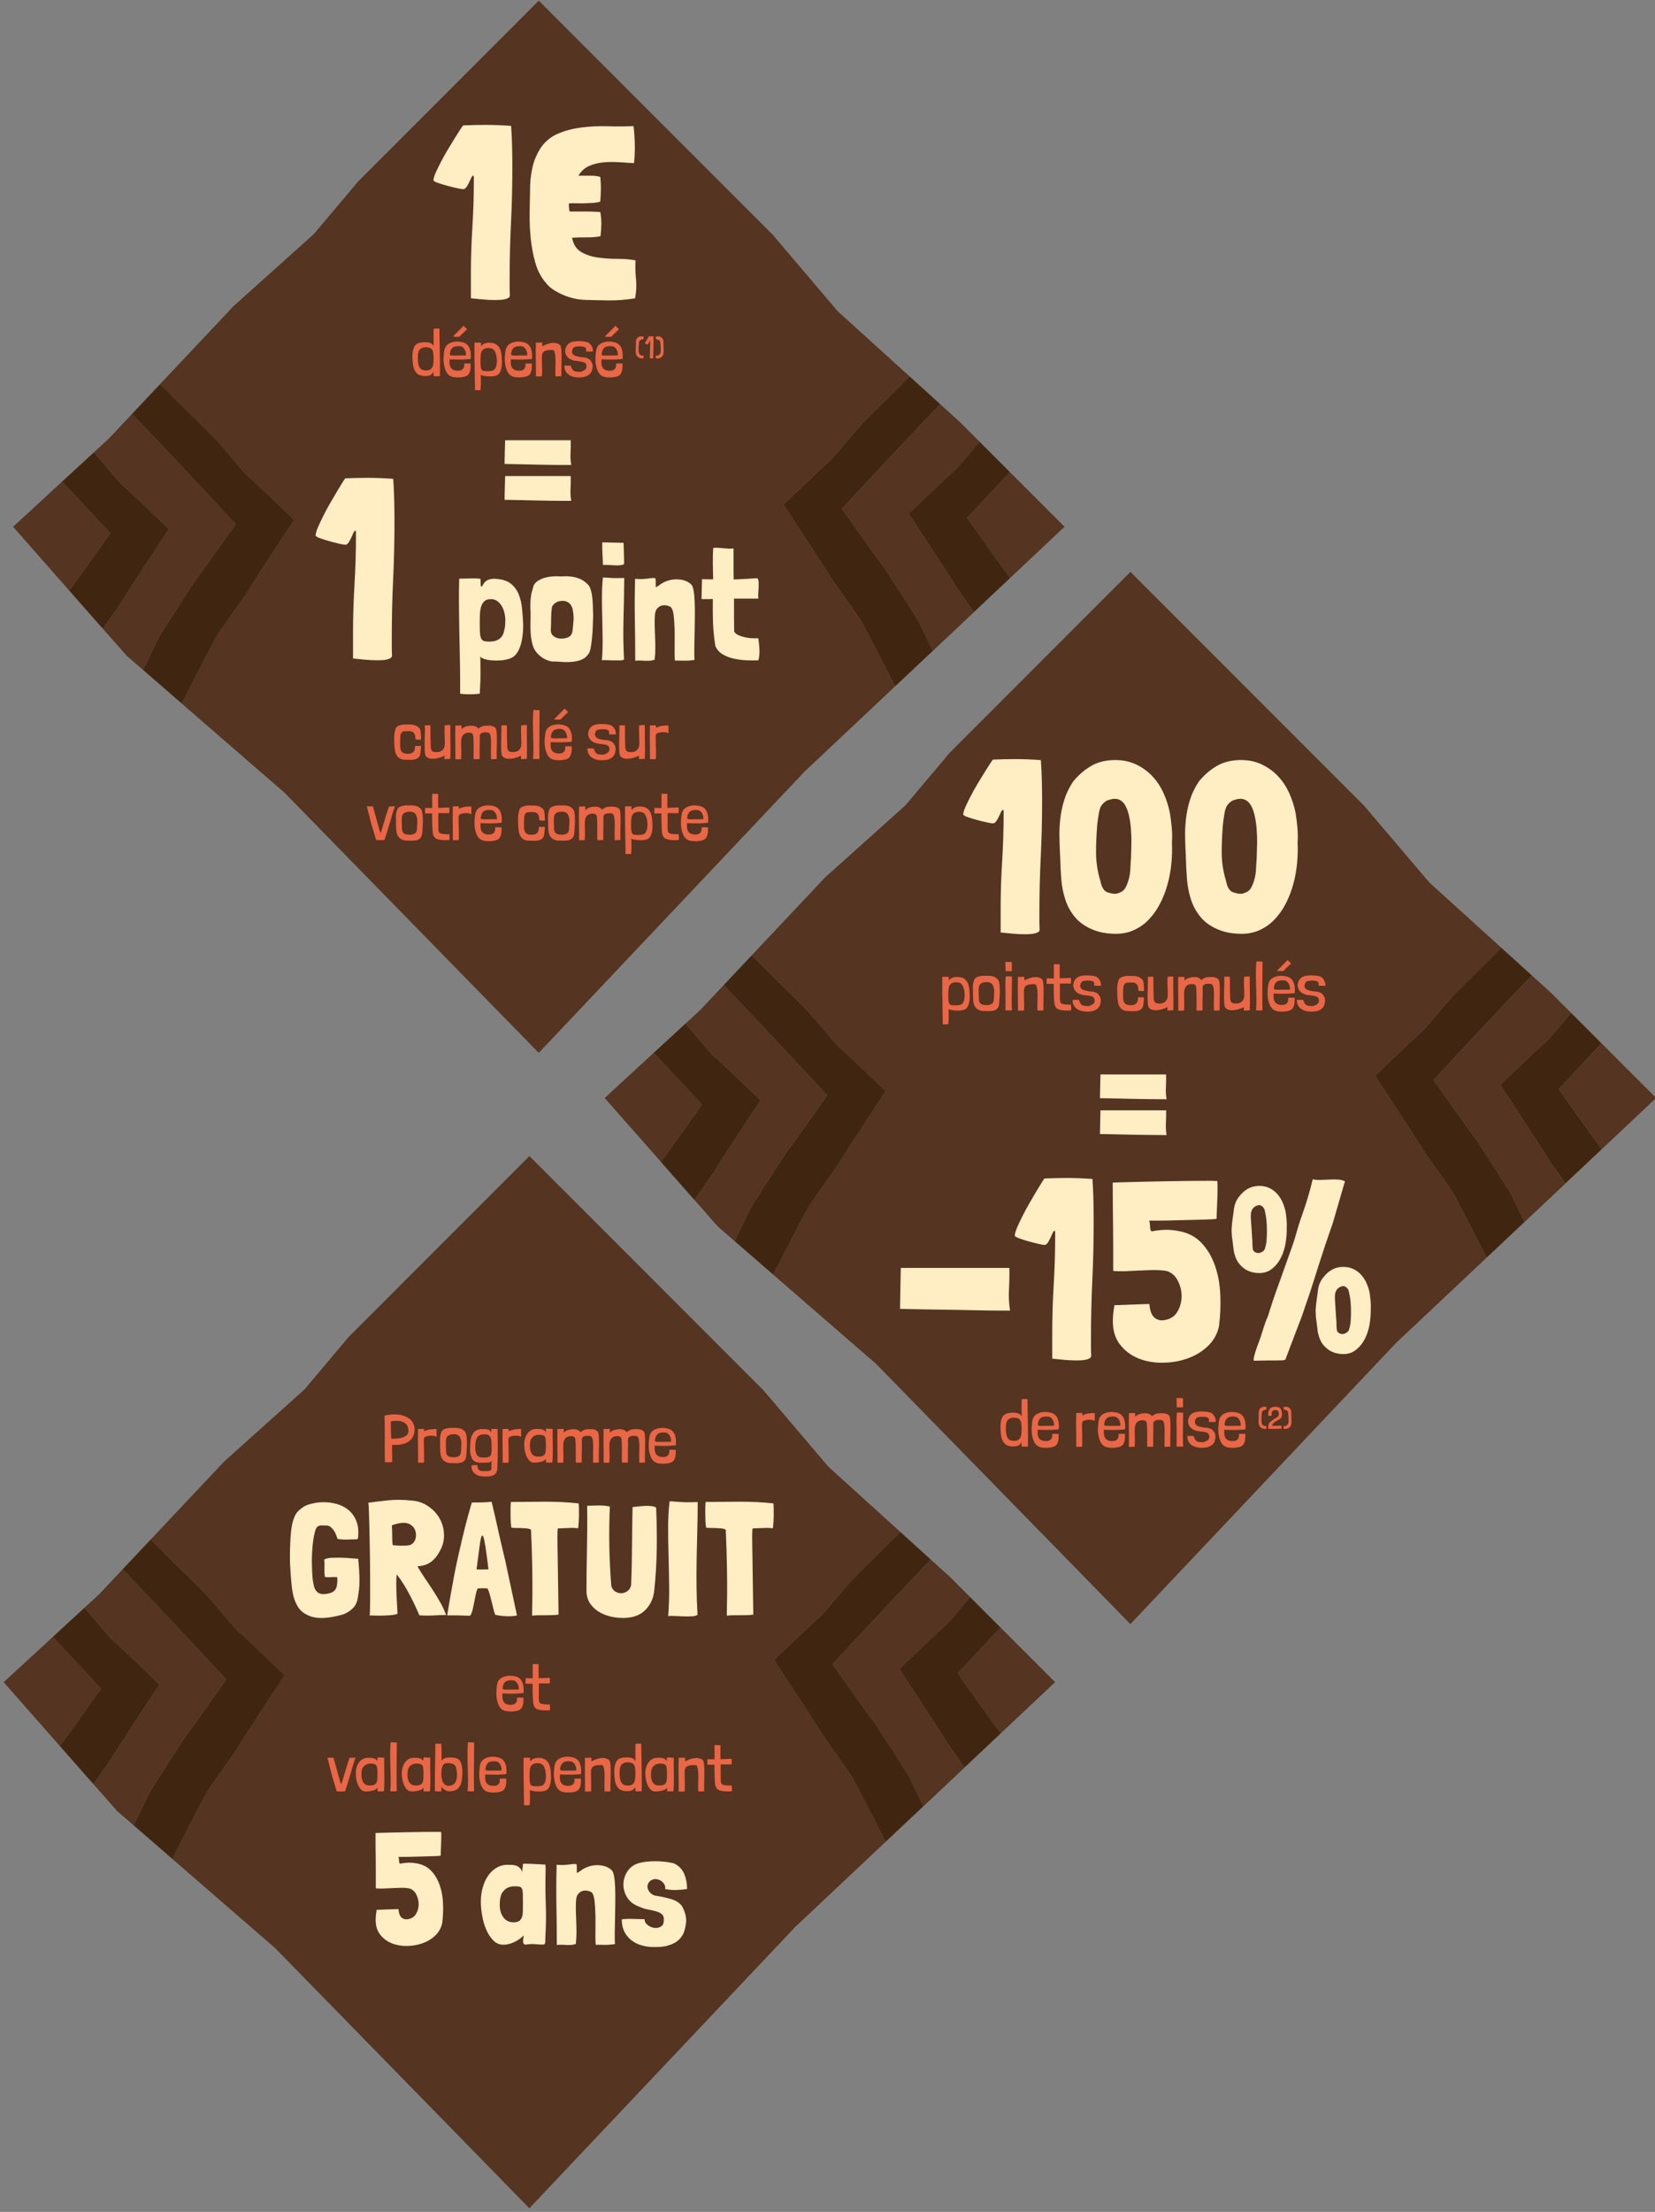 <?xml version="1.0" encoding="UTF-8"?><svg id="Calque_1" xmlns="http://www.w3.org/2000/svg" viewBox="0 0 527.5 704.5"><rect x="0" y="0" width="527.5" height="704.5" fill="#808080" stroke="none"/><defs><style>.cls-1{fill:#553421;}.cls-1,.cls-2,.cls-3,.cls-4{stroke-width:0px;}.cls-2{fill:#402611;}.cls-3{fill:#ffedc4;}.cls-4{fill:#e96646;}</style></defs><path class="cls-1" d="m59.45,552.61c1.08-1.31,12.66-17.68,12.66-17.68,0,0-19.38-20.94-33.03-35.09l-7.45,7.91-4.69,4.32c3.6,4.04,8.33,9.98,9.2,10.57,1.01.7,14.7,13.84,14.7,13.84,0,0-14.45,21.96-14.79,22.75-.21.51-3.52,5.11-6.28,9l7.55,8.57,5.25,4.55c2.89-5.93,5.17-10.68,5.17-10.68,0,0,10.62-16.76,11.7-18.07Z"/><path class="cls-1" d="m286.64,531.61s13.68-13.15,14.7-13.84c.76-.52,4.53-5.2,7.89-9.07l-6.36-6.36-6.17-5.59c-13.5,14.06-31.33,33.32-31.33,33.32,0,0,11.58,16.37,12.66,17.68,1.08,1.31,11.7,18.07,11.7,18.07,0,0,1.98,4.13,4.59,9.49l13.11-12.33c-2.7-3.8-5.79-8.11-6-8.6-.33-.79-14.79-22.75-14.79-22.75Z"/><path class="cls-1" d="m261.5,551.45c-.33-.79-14.79-22.75-14.79-22.75,0,0,13.68-13.15,14.7-13.84,1.01-.69,7.31-8.69,10.91-12.42,3.6-3.73,11.06-10.82,14.35-14.26.08-.09.18-.18.27-.27l-22.94-20.78-20.74-24.4-74.52-74.52-57.55,57.55-14.15,16.79-25.6,22.96-23.43,24.86c1.12,1.03,2.08,1.94,2.79,2.68,3.29,3.44,10.75,10.52,14.35,14.26,3.6,3.73,9.89,11.73,10.91,12.42,1.01.7,14.7,13.84,14.7,13.84,0,0-14.45,21.96-14.79,22.75-.33.79-8.17,11.51-9.75,14.01-.96,1.51-6.73,12.75-11.33,21.71l32.8,28.43,81.04,82.87,84.7-89.57,28.86-27.16c-4.55-8.86-10.1-19.67-11.04-21.15-1.58-2.5-9.41-13.22-9.75-14.01Z"/><path class="cls-1" d="m317.94,550.64c.16.19.52.71,1.02,1.45l17.34-16.32-17.41-17.41c-7.64,8.16-13.61,14.6-13.61,14.6,0,0,11.58,16.37,12.66,17.68Z"/><path class="cls-1" d="m32.19,537.84s-6.9-7.45-15.36-16.47l-15.66,14.41,17.92,20.34c.2-.28.35-.5.44-.6,1.08-1.31,12.66-17.68,12.66-17.68Z"/><path class="cls-2" d="m75.97,556.32c.33-.79,14.79-22.75,14.79-22.75,0,0-13.68-13.15-14.7-13.84-1.01-.69-7.31-8.69-10.91-12.42-3.6-3.73-11.06-10.82-14.35-14.26-.71-.74-1.68-1.65-2.79-2.68l-8.93,9.47c13.65,14.15,33.03,35.09,33.03,35.09,0,0-11.58,16.37-12.66,17.68-1.08,1.31-11.7,18.07-11.7,18.07,0,0-2.28,4.75-5.17,10.68l12.32,10.68c4.6-8.96,10.37-20.2,11.33-21.71,1.58-2.5,9.41-13.22,9.75-14.01Z"/><path class="cls-2" d="m50.83,536.48s-13.68-13.15-14.7-13.84c-.87-.59-5.6-6.53-9.2-10.57l-10.11,9.3c8.46,9.02,15.36,16.47,15.36,16.47,0,0-11.58,16.37-12.66,17.68-.09.1-.24.32-.44.6l10.68,12.12c2.76-3.89,6.06-8.49,6.28-9,.33-.79,14.79-22.75,14.79-22.75Z"/><path class="cls-2" d="m278.02,547.74c-1.08-1.31-12.66-17.68-12.66-17.68,0,0,17.83-19.26,31.33-33.32l-9.75-8.83c-.09.09-.19.19-.27.27-3.29,3.44-10.75,10.52-14.35,14.26-3.6,3.73-9.89,11.73-10.91,12.42-1.01.7-14.7,13.84-14.7,13.84,0,0,14.45,21.96,14.79,22.75.33.79,8.17,11.51,9.75,14.01.94,1.48,6.49,12.29,11.04,21.15l12.03-11.32c-2.61-5.36-4.59-9.49-4.59-9.49,0,0-10.62-16.76-11.7-18.07Z"/><path class="cls-2" d="m301.33,517.76c-1.01.7-14.7,13.84-14.7,13.84,0,0,14.45,21.96,14.79,22.75.21.49,3.3,4.8,6,8.6l11.54-10.86c-.5-.74-.86-1.26-1.02-1.45-1.08-1.31-12.66-17.68-12.66-17.68,0,0,5.97-6.45,13.61-14.6l-9.67-9.67c-3.35,3.87-7.12,8.55-7.89,9.07Z"/><path class="cls-1" d="m62.45,184.61c1.08-1.31,12.66-17.68,12.66-17.68,0,0-19.38-20.94-33.03-35.09l-7.45,7.91-4.69,4.32c3.6,4.04,8.33,9.98,9.2,10.57,1.01.7,14.7,13.84,14.7,13.84,0,0-14.45,21.96-14.79,22.75-.21.51-3.52,5.11-6.28,9l7.55,8.57,5.25,4.55c2.89-5.93,5.17-10.68,5.17-10.68,0,0,10.62-16.76,11.7-18.07Z"/><path class="cls-1" d="m289.64,163.61s13.68-13.15,14.7-13.84c.76-.52,4.53-5.2,7.89-9.07l-6.36-6.36-6.17-5.59c-13.5,14.06-31.33,33.32-31.33,33.32,0,0,11.58,16.37,12.66,17.68,1.08,1.31,11.7,18.07,11.7,18.07,0,0,1.98,4.13,4.59,9.49l13.11-12.33c-2.7-3.8-5.79-8.11-6-8.6-.33-.79-14.79-22.75-14.79-22.75Z"/><path class="cls-1" d="m264.5,183.45c-.33-.79-14.79-22.75-14.79-22.75,0,0,13.68-13.15,14.7-13.84,1.01-.69,7.31-8.69,10.91-12.42,3.6-3.73,11.06-10.82,14.35-14.26.08-.09.18-.18.27-.27l-22.94-20.78-20.74-24.4L171.73.21l-57.55,57.55-14.15,16.79-25.6,22.96-23.43,24.86c1.12,1.03,2.08,1.94,2.79,2.68,3.29,3.44,10.75,10.52,14.35,14.26,3.6,3.73,9.89,11.73,10.91,12.42,1.01.7,14.7,13.84,14.7,13.84,0,0-14.45,21.96-14.79,22.75-.33.79-8.17,11.51-9.75,14.01-.96,1.51-6.73,12.75-11.33,21.71l32.8,28.43,81.04,82.87,84.7-89.57,28.86-27.16c-4.55-8.86-10.1-19.67-11.04-21.15-1.58-2.5-9.41-13.22-9.75-14.01Z"/><path class="cls-1" d="m320.94,182.64c.16.19.52.71,1.02,1.45l17.34-16.32-17.41-17.41c-7.64,8.16-13.61,14.6-13.61,14.6,0,0,11.58,16.37,12.66,17.68Z"/><path class="cls-1" d="m35.19,169.84s-6.9-7.45-15.36-16.47l-15.66,14.41,17.92,20.34c.2-.28.35-.5.44-.6,1.08-1.31,12.66-17.68,12.66-17.68Z"/><path class="cls-2" d="m78.97,188.32c.33-.79,14.79-22.75,14.79-22.75,0,0-13.68-13.15-14.7-13.84-1.01-.69-7.31-8.69-10.91-12.42-3.6-3.73-11.06-10.82-14.35-14.26-.71-.74-1.68-1.65-2.79-2.68l-8.93,9.47c13.65,14.15,33.03,35.09,33.03,35.09,0,0-11.58,16.37-12.66,17.68-1.08,1.31-11.7,18.07-11.7,18.07,0,0-2.28,4.75-5.17,10.68l12.32,10.68c4.6-8.96,10.37-20.2,11.33-21.71,1.58-2.5,9.41-13.22,9.75-14.01Z"/><path class="cls-2" d="m53.83,168.48s-13.68-13.15-14.7-13.84c-.87-.59-5.6-6.53-9.2-10.57l-10.11,9.3c8.46,9.02,15.36,16.47,15.36,16.47,0,0-11.58,16.37-12.66,17.68-.09.1-.24.32-.44.6l10.68,12.12c2.76-3.89,6.06-8.49,6.28-9,.33-.79,14.79-22.75,14.79-22.75Z"/><path class="cls-2" d="m281.02,179.74c-1.08-1.31-12.66-17.68-12.66-17.68,0,0,17.83-19.26,31.33-33.32l-9.75-8.83c-.09.09-.19.19-.27.27-3.29,3.44-10.75,10.52-14.35,14.26-3.6,3.73-9.89,11.73-10.91,12.42-1.01.7-14.7,13.84-14.7,13.84,0,0,14.45,21.96,14.79,22.75.33.79,8.17,11.51,9.75,14.01.94,1.48,6.49,12.29,11.04,21.15l12.03-11.32c-2.61-5.36-4.59-9.49-4.59-9.49,0,0-10.62-16.76-11.7-18.07Z"/><path class="cls-2" d="m304.33,149.76c-1.01.7-14.7,13.84-14.7,13.84,0,0,14.45,21.96,14.79,22.75.21.49,3.3,4.8,6,8.6l11.54-10.86c-.5-.74-.86-1.26-1.02-1.45-1.08-1.31-12.66-17.68-12.66-17.68,0,0,5.97-6.45,13.61-14.6l-9.67-9.67c-3.35,3.87-7.12,8.55-7.89,9.07Z"/><path class="cls-1" d="m251.01,366.55c1.08-1.31,12.66-17.68,12.66-17.68,0,0-19.38-20.94-33.03-35.09l-7.45,7.91-4.69,4.32c3.6,4.04,8.33,9.98,9.2,10.57,1.01.7,14.7,13.84,14.7,13.84,0,0-14.45,21.96-14.79,22.75-.21.51-3.52,5.11-6.28,9l7.55,8.57,5.25,4.55c2.89-5.93,5.17-10.68,5.17-10.68,0,0,10.62-16.76,11.7-18.07Z"/><path class="cls-1" d="m478.2,345.55s13.68-13.15,14.7-13.84c.76-.52,4.53-5.2,7.89-9.07l-6.36-6.36-6.17-5.59c-13.5,14.06-31.33,33.32-31.33,33.32,0,0,11.58,16.37,12.66,17.68,1.08,1.31,11.7,18.07,11.7,18.07,0,0,1.98,4.13,4.59,9.49l13.11-12.33c-2.7-3.8-5.79-8.11-6-8.6-.33-.79-14.79-22.75-14.79-22.75Z"/><path class="cls-1" d="m453.06,365.39c-.33-.79-14.79-22.75-14.79-22.75,0,0,13.68-13.15,14.7-13.84,1.01-.69,7.31-8.69,10.91-12.42,3.6-3.73,11.06-10.82,14.35-14.26.08-.09.18-.18.27-.27l-22.94-20.78-20.74-24.4-74.52-74.52-57.55,57.55-14.15,16.79-25.6,22.96-23.43,24.86c1.12,1.03,2.08,1.94,2.79,2.68,3.29,3.44,10.75,10.52,14.35,14.26,3.6,3.73,9.89,11.73,10.91,12.42,1.01.7,14.7,13.84,14.7,13.84,0,0-14.45,21.96-14.79,22.75-.33.79-8.17,11.51-9.75,14.01-.96,1.51-6.73,12.75-11.33,21.71l32.8,28.43,81.04,82.87,84.7-89.57,28.86-27.16c-4.55-8.86-10.1-19.67-11.04-21.15-1.58-2.5-9.41-13.22-9.75-14.01Z"/><path class="cls-1" d="m509.51,364.58c.16.19.52.71,1.02,1.45l17.34-16.32-17.41-17.41c-7.64,8.16-13.61,14.6-13.61,14.6,0,0,11.58,16.37,12.66,17.68Z"/><path class="cls-1" d="m223.75,351.77s-6.9-7.45-15.36-16.47l-15.66,14.41,17.92,20.34c.2-.28.35-.5.44-.6,1.08-1.31,12.66-17.68,12.66-17.68Z"/><path class="cls-2" d="m267.53,370.26c.33-.79,14.79-22.75,14.79-22.75,0,0-13.68-13.15-14.7-13.84-1.01-.69-7.31-8.69-10.91-12.42-3.6-3.73-11.06-10.82-14.35-14.26-.71-.74-1.68-1.65-2.79-2.68l-8.93,9.47c13.65,14.15,33.03,35.09,33.03,35.09,0,0-11.58,16.37-12.66,17.68-1.08,1.31-11.7,18.07-11.7,18.07,0,0-2.28,4.75-5.17,10.68l12.32,10.68c4.6-8.96,10.37-20.2,11.33-21.71,1.58-2.5,9.41-13.22,9.75-14.01Z"/><path class="cls-2" d="m242.39,350.42s-13.68-13.15-14.7-13.84c-.87-.59-5.6-6.53-9.2-10.57l-10.11,9.3c8.46,9.02,15.36,16.47,15.36,16.47,0,0-11.58,16.37-12.66,17.68-.09.1-.24.32-.44.6l10.68,12.12c2.76-3.89,6.06-8.49,6.28-9,.33-.79,14.79-22.75,14.79-22.75Z"/><path class="cls-2" d="m469.58,361.68c-1.08-1.31-12.66-17.68-12.66-17.68,0,0,17.83-19.26,31.33-33.32l-9.75-8.83c-.09.09-.19.19-.27.27-3.29,3.44-10.75,10.52-14.35,14.26-3.6,3.73-9.89,11.73-10.91,12.42-1.01.7-14.7,13.84-14.7,13.84,0,0,14.45,21.96,14.79,22.75.33.79,8.17,11.51,9.75,14.01.94,1.48,6.49,12.29,11.04,21.15l12.03-11.32c-2.61-5.36-4.59-9.49-4.59-9.49,0,0-10.62-16.76-11.7-18.07Z"/><path class="cls-2" d="m492.89,331.7c-1.01.7-14.7,13.84-14.7,13.84,0,0,14.45,21.96,14.79,22.75.21.49,3.3,4.8,6,8.6l11.54-10.86c-.5-.74-.86-1.26-1.02-1.45-1.08-1.31-12.66-17.68-12.66-17.68,0,0,5.97-6.45,13.61-14.6l-9.67-9.67c-3.35,3.87-7.12,8.55-7.89,9.07Z"/><path class="cls-3" d="m162.5,94.15c0,.31-.16.56-.47.74-.31.18-.7.33-1.17.43-.47.1-.99.17-1.56.2-.57.03-1.09.04-1.56.04-1.3,0-2.64-.06-4.02-.2-1.38-.13-2.59-.25-3.63-.35v-7.65c0-5.05.16-10.05.47-15,.31-4.95.47-9.95.47-15v-.7c0-.21-.03-.44-.08-.7-.26-.05-.5.14-.7.59-.21.44-.44.94-.7,1.48-.26.55-.55,1.05-.86,1.52s-.68.7-1.09.7c-.26,0-.89-.1-1.87-.31-.99-.21-2.06-.47-3.2-.78-1.15-.31-2.16-.62-3.05-.94-.89-.31-1.33-.6-1.33-.86.05-.62.31-1.46.78-2.5.47-1.04,1.03-2.19,1.68-3.44.65-1.25,1.37-2.52,2.15-3.83.78-1.3,1.51-2.5,2.19-3.59.68-1.09,1.26-2.02,1.76-2.77.49-.75.79-1.18.9-1.29,1.2-.05,2.38-.09,3.55-.12,1.17-.03,2.36-.04,3.55-.04,1.35,0,2.71.03,4.06.08,1.35.05,2.73.13,4.14.23.16,2.24.26,4.44.31,6.6.05,2.16.08,4.33.08,6.52,0,5.99-.14,11.9-.43,17.73-.29,5.83-.43,11.74-.43,17.73v2.73c0,.94.03,1.85.08,2.73Z"/><path class="cls-3" d="m185.62,95.47l-1.41-.16c-1.46-.26-2.76-.61-3.91-1.05-1.15-.44-2.29-1-3.44-1.68-1.15-.68-2.11-1.51-2.89-2.5-1.51-1.77-2.62-3.87-3.32-6.29-.7-2.42-1.2-5.01-1.48-7.77-.29-2.76-.4-5.61-.35-8.55.05-2.94.1-5.84.16-8.71.1-1.98.38-3.92.82-5.82.44-1.9,1.26-3.81,2.46-5.74,1.46-2.13,3.33-3.68,5.62-4.65,2.29-.96,4.78-1.61,7.46-1.95,2.68-.34,5.45-.47,8.32-.39,2.86.08,5.6.07,8.2-.04h.08v.08c.21,1.67.34,3.55.39,5.66.05,2.11-.03,4.05-.23,5.82,0,.1-.03.18-.08.23-1.56-.1-3.19-.21-4.88-.31-1.69-.1-3.35-.08-4.96.08-1.61.16-3.11.55-4.49,1.17-1.38.62-2.49,1.64-3.32,3.05h3.83c1.2,0,2.24.13,3.12.39v.08c.16,1.3.22,2.64.2,4.02-.03,1.38-.09,2.62-.2,3.71v.08c-.68.21-1.43.34-2.27.39-.83.05-1.69.09-2.58.12-.89.03-1.77.03-2.66,0-.89-.03-1.69-.01-2.42.04h-.08c0,.52.01.96.04,1.33.03.36.09.78.2,1.25h4.88c1.43,0,3.06.05,4.88.16.26,1.15.38,2.46.35,3.94-.03,1.48-.12,2.75-.27,3.79-1.51.26-2.96.38-4.33.35-1.38-.03-2.96.01-4.73.12.42,2.14,1.38,3.65,2.89,4.53,1.51.89,3.25,1.47,5.23,1.76,1.98.29,4.05.43,6.21.43s4.13.16,5.9.47v.08c-.1,1.87-.05,3.85.16,5.94.21,2.08.1,4.11-.31,6.09-2.97.47-5.75.69-8.36.66-2.6-.03-5.42-.09-8.44-.2Z"/><path class="cls-3" d="m124.93,208.84c0,.33-.16.58-.47.77-.31.19-.7.34-1.17.45-.47.11-.99.18-1.56.2-.57.03-1.09.04-1.56.04-1.3,0-2.64-.07-4.02-.2-1.38-.13-2.59-.26-3.63-.37v-7.98c0-5.26.16-10.47.47-15.63.31-5.15.47-10.36.47-15.63v-.73c0-.22-.03-.46-.08-.73-.26-.05-.5.15-.7.61-.21.46-.44.98-.7,1.55-.26.57-.55,1.1-.86,1.59s-.68.73-1.09.73c-.26,0-.89-.11-1.87-.33-.99-.22-2.06-.49-3.2-.81-1.15-.33-2.16-.65-3.05-.98-.89-.33-1.33-.62-1.33-.9.05-.65.31-1.52.78-2.6.47-1.08,1.03-2.28,1.68-3.58.65-1.3,1.37-2.63,2.15-3.99.78-1.36,1.51-2.6,2.19-3.74.68-1.14,1.26-2.1,1.76-2.89.49-.79.79-1.23.9-1.34,1.2-.05,2.38-.09,3.55-.12,1.17-.03,2.36-.04,3.55-.04,1.35,0,2.71.03,4.06.08,1.35.05,2.73.14,4.14.24.16,2.33.26,4.63.31,6.88.05,2.25.08,4.52.08,6.8,0,6.24-.14,12.4-.43,18.47-.29,6.08-.43,12.24-.43,18.47v2.85c0,.98.03,1.93.08,2.85Z"/><path class="cls-3" d="m152.96,220.31v.57s-.23.08-.68.13c-.45.05-1,.09-1.65.1-.65.02-1.34.02-2.07,0-.73-.02-1.37-.08-1.9-.18v-3.44c0-2.88-.03-5.77-.1-8.65-.07-2.88-.12-5.72-.18-8.52-.05-2.8-.08-5.54-.1-8.23-.02-2.69,0-5.29.08-7.79,1.03,0,2.17-.03,3.4-.08,1.23-.05,2.35,0,3.35.13.03.07.05.19.05.36,0,.35,0,.62.03.83.02.21.02.5.02.89.07.17.14.3.23.39.08.09.17.03.27-.18.5-1.04,1.17-1.71,2-2.01.83-.29,1.72-.37,2.65-.23,1.9.14,3.4.65,4.5,1.54,1.1.89,1.92,2.02,2.48,3.39.55,1.37.91,2.91,1.07,4.61.17,1.7.28,3.42.35,5.16,0,1.22-.07,2.4-.23,3.54-.15,1.15-.38,2.2-.7,3.15-.32.96-.73,1.77-1.25,2.45-.52.68-1.14,1.16-1.88,1.43-.9.35-1.89.56-2.98.65-1.08.09-2.11.09-3.08,0-.97-.09-1.78-.25-2.45-.49-.67-.24-1.03-.52-1.1-.83.03,1.63.05,2.95.05,3.96v2.42c0,.61,0,1.08-.02,1.41-.02.33-.03.64-.05.94-.02.29-.03.62-.05.99-.02.36-.04.89-.07,1.59Zm7.75-19.64c.17-.49.27-.99.3-1.51.03-.52.05-1.02.05-1.51,0-.87-.1-1.71-.3-2.53-.2-.82-.5-1.54-.9-2.19-.4-.64-.88-1.15-1.45-1.54-.57-.38-1.2-.57-1.9-.57-.87,0-1.53.19-2,.57-.47.38-.82.9-1.07,1.56-.25.66-.4,1.46-.45,2.4-.05.94-.08,1.95-.08,3.02,0,1.35.03,2.42.08,3.2s.17,1.38.38,1.8c.2.42.51.69.92.81.42.12.98.18,1.68.18,1.37,0,2.46-.31,3.27-.94.82-.63,1.31-1.54,1.48-2.76Z"/><path class="cls-3" d="m170.06,186.55c.23-.52.61-.97,1.12-1.35.52-.38,1.12-.7,1.8-.96.68-.26,1.42-.44,2.2-.55.78-.1,1.58-.16,2.38-.16.67.07,1.31.08,1.92.03.62-.05,1.28-.04,1.98.03,1.07.07,2.08.29,3.05.65.97.36,1.8.9,2.5,1.59.47.31.83.82,1.1,1.51.27.7.47,1.5.6,2.42.13.92.22,1.93.25,3.02.03,1.09.07,2.21.1,3.36-.03,1.01-.08,2.15-.12,3.44-.05,1.29-.13,2.52-.25,3.7-.12,1.18-.27,2.24-.45,3.18-.18.94-.44,1.58-.77,1.93-.57.83-1.31,1.42-2.23,1.77-.92.35-1.91.56-2.97.65-1.07.09-2.17.09-3.3,0-1.13-.09-2.17-.13-3.1-.13-1.7-.31-3.13-1.08-4.3-2.29-.9-.83-1.52-1.88-1.85-3.13-.33-1.25-.53-2.56-.6-3.93-.07-1.37-.07-2.75-.02-4.14.05-1.39.02-2.66-.07-3.8,0-.62.02-1.24.05-1.85.03-.61.1-1.24.2-1.9.03-.38.15-.89.35-1.54.2-.64.35-1.15.45-1.54Zm6.25,6.15c-.2.14-.35.49-.45,1.04-.13,1.11-.2,2.21-.2,3.31s-.03,2.25-.1,3.46c-.03.8.17,1.42.6,1.85.43.44.96.73,1.57.89.62.16,1.26.19,1.93.1.67-.09,1.22-.25,1.65-.5.57-.28.95-.85,1.15-1.72.13-1.11.24-2.23.33-3.36.08-1.13.02-2.2-.18-3.2-.17-1.22-.65-2.1-1.45-2.66-.8-.56-1.85-.68-3.15-.36-.7.21-1.27.59-1.7,1.15Z"/><path class="cls-3" d="m198.11,184.1h.85v.16c-.03,4.2-.11,8.49-.23,12.87-.12,4.38-.06,8.67.18,12.87-.17.21-.58.32-1.25.34-.67.02-1.39.02-2.18,0-.78-.02-1.52-.04-2.23-.08-.7-.03-1.17-.02-1.4.05.17-2.19.24-4.41.23-6.67-.02-2.26-.06-4.5-.12-6.72-.07-2.22-.1-4.42-.1-6.59s.1-4.28.3-6.33v-.05c.13-.03.36-.03.67,0,.32.03.56.05.73.05.43.04,1.03.07,1.8.1.77.03,1.68.03,2.75,0Zm-6.15-11.36l6.8.16c0,.21,0,.58.03,1.12.02.54.03,1.13.05,1.77.02.64.03,1.3.05,1.98.02.68.03,1.28.03,1.8-.13.21-.44.35-.93.42-.48.07-1.05.1-1.7.08-.65-.02-1.34-.05-2.08-.1-.73-.05-1.42-.06-2.05-.03,0-1.01-.04-2.06-.12-3.15-.08-1.09-.11-2.44-.08-4.04Z"/><path class="cls-3" d="m209.01,187.07c.17-.1.38-.23.62-.36.25-.14.46-.28.62-.42.7-.52,1.48-.94,2.35-1.25.87-.31,1.76-.49,2.68-.52.92-.03,1.81.07,2.67.31.87.24,1.65.68,2.35,1.3.33.31.59.96.77,1.95.18.99.3,2.18.35,3.57.05,1.39.07,2.91.05,4.56-.02,1.65-.04,3.32-.07,5-.03,1.69-.07,3.31-.1,4.87-.03,1.56-.02,2.94.05,4.12-1.17.17-2.21.25-3.12.23-.92-.02-1.96-.03-3.12-.03-.07-.8-.1-1.7-.1-2.71s0-2.05.02-3.13c.02-1.08.02-2.15,0-3.23-.02-1.08-.06-2.08-.12-3.02-.03-.42-.07-.88-.1-1.38-.03-.5-.09-1-.17-1.48-.08-.49-.2-.92-.35-1.3-.15-.38-.36-.68-.62-.89-.03-.03-.07-.05-.1-.05s-.07-.02-.1-.05c-.27-.14-.66-.25-1.17-.34-.52-.09-1.02-.05-1.52.1s-.95.47-1.35.94c-.4.47-.63,1.17-.7,2.11-.07,1.22-.08,2.41-.05,3.57.03,1.16.07,2.33.12,3.49.05,1.16.07,2.32.07,3.46s-.07,2.29-.2,3.44v.21c-.57.17-1.06.28-1.48.31-.42.03-.84.04-1.27.03-.43-.02-.92-.04-1.45-.08-.53-.03-1.2-.02-2,.05,0-4.27-.04-8.54-.12-12.82-.08-4.27-.06-8.7.08-13.29.4.04.73.06,1,.08.27.02.52.03.75.03s.48,0,.75-.03c.27-.02.6-.04,1-.08.13,0,.37-.03.7-.08.33-.05.67-.1,1-.13.33-.03.63-.04.9-.03.27.02.4.08.4.18.07.59.09,1.08.07,1.46-.02.38,0,.82.03,1.3Z"/><path class="cls-3" d="m233.81,174.67v6.98c0,.45,0,.92.02,1.41.02.49.02.99.02,1.51,1.03-.03,2.12-.09,3.28-.16,1.15-.07,2.57-.16,4.27-.26.23.28.37.69.4,1.22.03.54.03,1.12,0,1.75-.03.63-.08,1.26-.12,1.9-.05.64-.04,1.19.02,1.64h-7.75v5.5c0,1.79.02,3.46.05,5.03.33.49.82.87,1.45,1.15.63.28,1.32.5,2.05.65.73.16,1.47.25,2.22.29.75.03,1.41.03,1.98,0,.07.49.13,1.02.2,1.61.07.59.12,1.2.15,1.82.03.62.02,1.25-.02,1.88-.05.62-.16,1.2-.33,1.72-1.33.07-2.72.06-4.15-.03-1.43-.09-2.78-.29-4.05-.6-1.27-.31-2.39-.78-3.38-1.41-.98-.63-1.69-1.48-2.12-2.55-.43-2.67-.68-5.2-.75-7.58-.07-2.38-.08-4.84-.05-7.37-.53.04-1.09.05-1.67.05h-1.93l.15-6.36c.67.03,1.29.05,1.88.05h1.67c0-.76-.02-1.59-.05-2.47-.03-.89-.05-1.78-.05-2.68s0-1.77.02-2.6c.02-.83.06-1.58.12-2.24.43-.07.91-.09,1.43-.05.52.04,1.06.08,1.62.13.57.05,1.13.1,1.7.13.57.04,1.13.02,1.7-.05Z"/><path class="cls-4" d="m132.39,237.55c.17.03.33.04.47.04l.75-.02c.23,0,.43.02.6.06-.07.99-.15,1.76-.23,2.3-.08.54-.2.9-.38,1.07-.27.39-.65.65-1.13.8-.48.14-1.05.21-1.71.21-.26,0-.65-.01-1.16-.04l-.99-.02c-.85-.14-1.48-.46-1.89-.96-.42-.49-.68-1.08-.81-1.75-.12-.67-.2-1.56-.25-2.67,0-.8,0-1.39-.02-1.76,0-.85.16-1.78.47-2.82.19-.42.58-.73,1.19-.94.61-.21,1.29-.31,2.03-.31.11.01.28.02.49.02.13,0,.29,0,.48-.01.19,0,.43,0,.7.01,1.07.1,1.87.4,2.39.9.33.23.54.6.63,1.1s.15,1.25.18,2.26l.02.52c-.22.04-.43.06-.65.06-.37,0-.75-.04-1.14-.11-.01-1.02-.2-1.71-.55-2.09-.35-.37-.91-.56-1.67-.56-.16,0-.44.01-.84.04-.37.01-.66.05-.87.11-.21.06-.39.19-.55.41-.16.22-.27.54-.34.99-.04.3-.06.84-.06,1.61v1.72c-.03.47.09.96.34,1.47.26.51.77.8,1.55.87.14.01.34.02.58.02.67,0,1.17-.13,1.5-.39.33-.26.54-.56.63-.89s.15-.76.18-1.28Z"/><path class="cls-4" d="m141.68,241.76c-.01-.27-.02-.5-.02-.68s0-.33-.02-.46c-.03.01-.14.09-.34.24-.2.14-.52.27-.97.37-.83.3-1.64.45-2.43.45-.89,0-1.56-.21-2-.65-.24-.21-.39-.58-.45-1.09-.06-.51-.09-1.32-.11-2.44v-.67c0-.44.01-1.1.04-1.96.04-.86.06-1.68.06-2.45,0-.37-.01-.83-.04-1.38.26-.03.61-.04,1.05-.04h.71c.04.43.06.94.06,1.53l-.02,1.74c0,.57,0,.99.02,1.25l.02.6c0,.52.02,1.12.06,1.81.03.47.13.83.29,1.07s.41.41.74.49c.29.04.55.06.8.06.85,0,1.49-.23,1.95-.69.45-.46.68-1.08.7-1.87.01-.52,0-1.45-.06-2.82-.03-.69-.04-1.14-.04-1.35,0-.39.01-.94.04-1.66v-.09c.23-.06.45-.09.66-.11.21-.01.33-.02.38-.02.3,0,.56,0,.77-.02l.02,3.7c.03,1.69.04,2.96.04,3.8,0,.69-.01,1.78-.04,3.27-.32,0-.67.02-1.05.06-.07,0-.16,0-.27.02-.11.01-.22.02-.33.02-.14,0-.21-.02-.21-.06Z"/><path class="cls-4" d="m147.08,231.1c.03.16.04.36.04.6v.54c.53-.53,1.16-.85,1.89-.97.5-.1.92-.15,1.27-.15.62,0,1.12.12,1.53.37.31.14.52.34.62.6.1-.06.25-.16.44-.31.19-.15.46-.29.8-.43.34-.14.81-.21,1.41-.23.72-.03,1.28,0,1.69.1.41.09.78.28,1.11.57.19.16.31.53.39,1.12.07.59.11,1.36.11,2.32,0,.54-.01,1.4-.04,2.58-.03,1.15-.04,1.96-.04,2.45,0,.4.01.89.04,1.46-.52.09-1.12.11-1.83.09-.03-.39-.04-1.1-.04-2.13.03-1.12.04-1.98.04-2.58v-.9c-.01-.11-.03-.32-.04-.62-.01-.3-.04-.63-.09-.99s-.13-.63-.26-.82c-.09-.29-.37-.45-.84-.49-.14-.03-.35-.04-.62-.04-.42,0-.77.07-1.07.2-.3.14-.52.35-.65.63-.03.32-.04.57-.04.75l.02.6v.8c0,.49-.01,1.23-.04,2.24l-.02,2.15c0,.53,0,.91.02,1.14-.3.04-.71.06-1.23.06h-.67c-.03-.29-.04-.8-.04-1.53v-1.14l.02-1.59c0-.99-.03-1.86-.09-2.62,0-.6-.1-1.01-.3-1.24s-.57-.33-1.12-.33c-1.52,0-2.34.85-2.45,2.56-.01.21-.02.53-.02.95,0,.46.01,1.1.04,1.94l.02,1.05c0,.59-.02,1.2-.06,1.83v.09c-.21.04-.42.06-.6.06l-.71-.02c-.22,0-.39,0-.52.02l-.02-3.7c-.03-1.69-.04-2.96-.04-3.81,0-.69.01-1.78.04-3.27.37.03.59.04.67.04l.47-.02c.07,0,.16,0,.28-.02.11-.01.23-.02.34-.02.13,0,.19.02.19.06Z"/><path class="cls-4" d="m166.06,241.76c-.01-.27-.02-.5-.02-.68s0-.33-.02-.46c-.03.01-.14.09-.34.24-.2.14-.52.27-.97.37-.83.3-1.64.45-2.43.45-.89,0-1.56-.21-2-.65-.24-.21-.39-.58-.45-1.09-.06-.51-.09-1.32-.11-2.44v-.67c0-.44.01-1.1.04-1.96.04-.86.06-1.68.06-2.45,0-.37-.01-.83-.04-1.38.26-.03.61-.04,1.05-.04h.71c.04.43.06.94.06,1.53l-.02,1.74c0,.57,0,.99.02,1.25l.02.6c0,.52.02,1.12.06,1.81.03.47.13.83.29,1.07s.41.41.74.49c.29.04.55.06.8.06.85,0,1.49-.23,1.95-.69.45-.46.68-1.08.7-1.87.01-.52,0-1.45-.06-2.82-.03-.69-.04-1.14-.04-1.35,0-.39.01-.94.04-1.66v-.09c.23-.06.45-.09.66-.11.21-.01.33-.02.38-.02.3,0,.56,0,.77-.02l.02,3.7c.03,1.69.04,2.96.04,3.8,0,.69-.01,1.78-.04,3.27-.32,0-.67.02-1.05.06-.07,0-.16,0-.27.02-.11.01-.22.02-.33.02-.14,0-.21-.02-.21-.06Z"/><path class="cls-4" d="m170.03,226.13l1.96.06c0,.59-.01,2.04-.04,4.36-.03,2.87-.04,5.12-.04,6.75,0,1.81.02,3.25.06,4.32-.09.1-.32.15-.71.15l-.67-.02c-.13-.01-.29-.02-.47-.02-.12,0-.19,0-.22.02.09-1.16.13-2.33.13-3.5,0-.89-.03-2.22-.09-4-.06-1.78-.09-3.12-.09-4.02,0-1.52.06-2.89.17-4.11Z"/><path class="cls-4" d="m175.51,236.32v.39l-.02.62c0,1.78.87,2.67,2.62,2.67.7,0,1.22-.16,1.56-.48.34-.32.5-.76.5-1.32,0-.09-.01-.24-.04-.47.3-.04.58-.06.84-.06.23,0,.4,0,.52.02.09,0,.19,0,.31.01.12,0,.26,0,.42-.01.01.82-.01,1.47-.09,1.96s-.24.95-.52,1.4c-.26.39-.71.66-1.34.83s-1.34.25-2.1.25c-.34,0-.66-.01-.96-.04-.29-.03-.48-.06-.55-.09-1.12-.19-1.93-.89-2.43-2.12-.5-1.23-.72-2.63-.64-4.2.01-.11.04-.35.06-.72.03-.37.07-.74.12-1.13.05-.39.15-.77.29-1.14.27-.63.77-1.12,1.48-1.46.72-.34,1.51-.52,2.39-.52.46,0,.94.06,1.44.17,1.95.33,2.92,1.8,2.92,4.41,0,.22-.01.52-.04.92-.27.09-1.08.16-2.41.21-.16.01-.5.02-1.03.02-1.13,0-1.97-.01-2.52-.04-.36,0-.62-.02-.8-.06Zm5.22-1.61c-.01-.44-.13-.88-.33-1.31-.21-.43-.5-.77-.89-1.01-.21-.1-.4-.16-.56-.19-.16-.03-.36-.04-.6-.04-.93,0-1.59.19-1.99.58-.39.39-.64.94-.74,1.65-.03.17-.04.29-.04.34,0,.17.08.29.25.34.16.06.52.09,1.06.09s.98,0,1.35-.02c1.38,0,2.15,0,2.32-.02.07-.01.12-.03.14-.05s.03-.06.03-.12v-.24Zm-2.04-5.55c.06-.11.44-.52,1.16-1.2.72-.69,1.13-1.07,1.25-1.14l-1.12-1.14c-.16.14-.67.66-1.53,1.55-1.07,1.07-1.71,1.7-1.89,1.87.21.07.63.11,1.25.11.22,0,.51-.01.88-.04Z"/><path class="cls-4" d="m196.32,233.81c0,.07-.25.11-.75.11-.37,0-.65,0-.82-.02-.11,0-.23,0-.34-.01-.12,0-.21,0-.28.01v-.74c0-.48-.42-.77-1.25-.87-.19-.03-.47-.04-.84-.04-.4,0-.76.03-1.09.09-.32.06-.56.14-.72.24-.19.14-.33.35-.43.62-.1.27-.15.54-.15.8,0,.2.03.34.09.41.16.33.37.56.62.69.14.1.49.22,1.05.37.56.14,1.04.22,1.44.24.59.01,1.11.1,1.56.27.45.17.81.39,1.06.68.26.32.45.63.57.94.12.31.18.64.18,1,0,.44-.11.98-.32,1.61-.32.67-.82,1.17-1.5,1.48-.69.31-1.47.47-2.34.45-.96.03-1.81-.1-2.54-.38s-1.3-.7-1.7-1.26c-.4-.56-.6-1.22-.6-1.98v-.11c.26-.03.64-.04,1.14-.04.56,0,.86.02.9.06.03.03.09.19.18.48.09.29.26.59.5.89.24.3.66.47,1.25.52.46.03.73.04.82.04.23,0,.42-.02.57-.06.15-.04.35-.12.59-.24.73-.33,1.09-.81,1.07-1.44.01-.42-.1-.74-.33-.97-.24-.23-.53-.38-.89-.46-.36-.08-.85-.15-1.46-.23-.44-.04-.8-.09-1.07-.13-.27-.04-.52-.11-.73-.21-.75-.24-1.31-.63-1.71-1.15s-.59-1.09-.59-1.71c0-.67.2-1.29.59-1.84s.94-.91,1.62-1.09c.59-.16,1.34-.24,2.26-.24.21,0,.54.01.97.04.62.04,1.19.15,1.72.32.5.22.91.58,1.23,1.11s.47,1.11.47,1.75Z"/><path class="cls-4" d="m203.67,241.76c-.01-.27-.02-.5-.02-.68s0-.33-.02-.46c-.03.01-.14.09-.34.24-.2.14-.52.27-.97.37-.83.3-1.64.45-2.43.45-.89,0-1.56-.21-2-.65-.24-.21-.39-.58-.45-1.09-.06-.51-.09-1.32-.11-2.44v-.67c0-.44.01-1.1.04-1.96.04-.86.06-1.68.06-2.45,0-.37-.01-.83-.04-1.38.26-.03.61-.04,1.05-.04h.71c.04.43.06.94.06,1.53l-.02,1.74c0,.57,0,.99.02,1.25l.02.6c0,.52.02,1.12.06,1.81.03.47.13.83.29,1.07s.41.41.74.49c.29.04.55.06.8.06.85,0,1.49-.23,1.95-.69.45-.46.68-1.08.7-1.87.01-.52,0-1.45-.06-2.82-.03-.69-.04-1.14-.04-1.35,0-.39.01-.94.04-1.66v-.09c.23-.06.45-.09.66-.11.21-.01.33-.02.38-.02.3,0,.56,0,.77-.02l.02,3.7c.03,1.69.04,2.96.04,3.8,0,.69-.01,1.78-.04,3.27-.32,0-.67.02-1.05.06-.07,0-.16,0-.27.02-.11.01-.22.02-.33.02-.14,0-.21-.02-.21-.06Z"/><path class="cls-4" d="m209.07,231.08c0,.17,0,.3.01.4s.01.2.01.33c.1-.06.24-.12.42-.19.18-.07.38-.14.59-.21.33-.11.73-.2,1.19-.25.47-.05.88-.08,1.26-.08.34,0,.52.01.52.04l-.02,1.78c0,.29,0,.5.02.64-.21-.09-.46-.16-.73-.24-.32-.07-.66-.11-1.03-.11s-.82.06-1.31.17c-.4.1-.67.25-.82.45s-.21.58-.19,1.14c.06,1.96.09,4.19.09,6.69v.09c-.24.06-.49.09-.75.09-.1,0-.26,0-.48-.01-.22,0-.45,0-.68.01l-.02-3.7c-.03-1.69-.04-2.96-.04-3.81,0-.69.01-1.78.04-3.27.14.01.3.02.46.01.17,0,.31-.01.44-.01.17-.01.4-.02.69-.02.23,0,.34.01.34.04Z"/><path class="cls-4" d="m116.92,256.81c.22.03.52.04.9.04.13,0,.28,0,.46-.01s.38,0,.59.01c.23.8.65,2.33,1.27,4.58.3,1.13.52,1.95.67,2.45.14.5.31.99.52,1.46.13-.31.29-.8.47-1.44.19-.65.31-1.07.37-1.27.7-2.39,1.3-4.31,1.81-5.74.13,0,.34-.01.62-.04.52-.03.95-.04,1.29-.02-.29.76-.55,1.54-.8,2.35-.24.81-.47,1.61-.69,2.4-.69,2.38-1.3,4.36-1.85,5.95-.23.04-.59.06-1.1.06l-1.55-.02c-.63-2.01-1.09-3.53-1.39-4.57-.29-1.04-.59-2.18-.89-3.43l-.71-2.77Z"/><path class="cls-4" d="m126.18,260.57c0-.53.02-.99.08-1.38.05-.39.18-.87.38-1.44.19-.42.58-.73,1.19-.94.61-.21,1.29-.31,2.03-.31.1.01.24.02.43.02l.86-.02c1.2,0,2.13.32,2.77.95.26.17.45.49.59.97.14.47.22,1.11.25,1.9.03.8.04,1.26.04,1.39-.06,1.43-.13,2.57-.2,3.42-.08.85-.24,1.39-.48,1.63-.27.39-.65.65-1.13.8-.48.14-1.05.21-1.71.21-.26,0-.65-.01-1.16-.04l-.99-.02c-.85-.14-1.48-.45-1.9-.92-.42-.47-.7-1.02-.82-1.66-.12-.63-.18-1.39-.18-2.28v-1.12c0-.53-.01-.92-.04-1.16Zm4.39-2.04c-.98,0-1.68.25-2.11.75-.19.23-.3.52-.35.87-.05.35-.07.81-.05,1.37-.01.21-.01.5.01.86.02.36.03.64.03.84l.04.9c.04.57.2.98.48,1.21.28.24.63.4,1.06.48.29.04.58.06.88.06.56,0,1.05-.1,1.46-.3s.68-.53.8-.99c.06-.37.09-.67.09-.88.07-1,.11-1.68.11-2.04,0-.95-.17-1.71-.52-2.28-.34-.57-.99-.86-1.93-.86Z"/><path class="cls-4" d="m139.64,252.83v3.29l.02,1.2c.93-.03,2.09-.08,3.46-.15.09.11.13.33.13.65l-.02.49c-.03.32-.04.54-.02.69-1.56,0-2.73,0-3.5-.02v4.02c0,.64.01,1.1.04,1.38.03.27.09.51.17.71.23.29.69.47,1.39.54.69.07,1.33.09,1.9.06.07.57.11.94.11,1.1,0,.26-.04.52-.11.77-.3.01-.77.02-1.42.02-1.12,0-1.99-.14-2.62-.41-.63-.27-1.03-.82-1.2-1.63-.16-1.39-.24-3.2-.24-5.44v-1.03c-.09.01-.3.02-.65.02l-1.63-.02.06-1.76c.32.03,1.07.04,2.26.04l-.02-2.26v-1.01c0-.6.01-1.02.04-1.27.2-.01.51,0,.92.02l.58.02c.16,0,.27,0,.34-.02Z"/><path class="cls-4" d="m146.24,256.87c0,.17,0,.3.01.4s.01.2.01.33c.1-.06.24-.12.42-.19.18-.07.38-.14.59-.21.33-.11.73-.2,1.19-.25.47-.05.88-.08,1.26-.08.34,0,.52.01.52.04l-.02,1.78c0,.29,0,.5.02.64-.21-.09-.46-.16-.73-.24-.32-.07-.66-.11-1.03-.11s-.82.06-1.31.17c-.4.1-.67.25-.82.45s-.21.58-.19,1.14c.06,1.96.09,4.19.09,6.69v.09c-.24.06-.49.09-.75.09-.1,0-.26,0-.48-.01-.22,0-.45,0-.68.01l-.02-3.7c-.03-1.69-.04-2.96-.04-3.81,0-.69.01-1.78.04-3.27.14.01.3.02.46.01.17,0,.31-.01.44-.01.17-.01.4-.02.69-.02.23,0,.34.01.34.04Z"/><path class="cls-4" d="m153.16,262.12v.39l-.02.62c0,1.78.87,2.67,2.62,2.67.7,0,1.22-.16,1.56-.48.34-.32.5-.76.5-1.32,0-.09-.01-.24-.04-.47.3-.04.58-.06.84-.06.23,0,.4,0,.52.02.09,0,.19,0,.31.01.12,0,.26,0,.42-.01.01.82-.01,1.47-.09,1.96s-.24.95-.52,1.4c-.26.39-.71.66-1.34.83s-1.34.25-2.1.25c-.34,0-.66-.01-.96-.04-.29-.03-.48-.06-.55-.09-1.12-.19-1.93-.89-2.43-2.12-.5-1.23-.72-2.63-.64-4.2.01-.11.04-.35.06-.72.03-.37.07-.74.12-1.13.05-.39.15-.77.29-1.14.27-.63.77-1.12,1.48-1.46.72-.34,1.51-.52,2.39-.52.46,0,.94.06,1.44.17,1.95.33,2.92,1.8,2.92,4.41,0,.22-.01.52-.04.92-.27.09-1.08.16-2.41.21-.16.01-.5.02-1.03.02-1.13,0-1.97-.01-2.52-.04-.36,0-.62-.02-.8-.06Zm5.22-1.61c-.01-.44-.13-.88-.33-1.31-.21-.43-.5-.77-.89-1.01-.21-.1-.4-.16-.56-.19-.16-.03-.36-.04-.6-.04-.93,0-1.59.19-1.99.58-.39.39-.64.94-.74,1.65-.03.17-.04.29-.04.34,0,.17.08.29.25.34.16.06.52.09,1.06.09s.98,0,1.35-.02c1.38,0,2.15,0,2.32-.02.07-.01.12-.03.14-.05s.03-.06.03-.12v-.24Z"/><path class="cls-4" d="m171.86,263.34c.17.03.33.04.47.04l.75-.02c.23,0,.43.02.6.06-.07.99-.15,1.76-.23,2.3-.08.54-.2.9-.38,1.07-.27.39-.65.65-1.13.8-.48.14-1.05.21-1.71.21-.26,0-.65-.01-1.16-.04l-.99-.02c-.85-.14-1.48-.46-1.89-.96-.42-.49-.68-1.08-.81-1.75-.12-.67-.2-1.56-.25-2.67,0-.8,0-1.39-.02-1.76,0-.85.16-1.78.47-2.82.19-.42.58-.73,1.19-.94.61-.21,1.29-.31,2.03-.31.11.01.28.02.49.02.13,0,.29,0,.48-.01.19,0,.43,0,.7.01,1.07.1,1.87.4,2.39.9.33.23.54.6.63,1.1s.15,1.25.18,2.26l.02.52c-.22.04-.43.06-.65.06-.37,0-.75-.04-1.14-.11-.01-1.02-.2-1.71-.55-2.09-.35-.37-.91-.56-1.67-.56-.16,0-.44.01-.84.04-.37.01-.66.05-.87.11-.21.06-.39.19-.55.41-.16.22-.27.54-.34.99-.04.3-.06.84-.06,1.61v1.72c-.03.47.09.96.34,1.47.26.51.77.8,1.55.87.14.01.34.02.58.02.67,0,1.17-.13,1.5-.39.33-.26.54-.56.63-.89s.15-.76.18-1.28Z"/><path class="cls-4" d="m174.65,260.57c0-.53.02-.99.08-1.38.05-.39.18-.87.38-1.44.19-.42.58-.73,1.19-.94.61-.21,1.29-.31,2.03-.31.1.01.24.02.43.02l.86-.02c1.2,0,2.13.32,2.77.95.26.17.45.49.59.97.14.47.22,1.11.25,1.9.03.8.04,1.26.04,1.39-.06,1.43-.13,2.57-.2,3.42-.08.85-.24,1.39-.48,1.63-.27.39-.65.65-1.13.8-.48.14-1.05.21-1.71.21-.26,0-.65-.01-1.16-.04l-.99-.02c-.85-.14-1.48-.45-1.9-.92-.42-.47-.7-1.02-.82-1.66-.12-.63-.18-1.39-.18-2.28v-1.12c0-.53-.01-.92-.04-1.16Zm4.39-2.04c-.98,0-1.68.25-2.11.75-.19.23-.3.52-.35.87-.05.35-.07.81-.05,1.37-.01.21-.01.5.01.86.02.36.03.64.03.84l.04.9c.04.57.2.98.48,1.21.28.24.63.4,1.06.48.29.04.58.06.88.06.56,0,1.05-.1,1.46-.3s.68-.53.8-.99c.06-.37.09-.67.09-.88.07-1,.11-1.68.11-2.04,0-.95-.17-1.71-.52-2.28-.34-.57-.99-.86-1.93-.86Z"/><path class="cls-4" d="m186.5,256.89c.03.16.04.36.04.6v.54c.53-.53,1.16-.85,1.89-.97.5-.1.92-.15,1.27-.15.62,0,1.12.12,1.53.37.31.14.52.34.62.6.1-.06.25-.16.44-.31.19-.15.46-.29.8-.43.34-.14.81-.21,1.41-.23.72-.03,1.28,0,1.69.1.41.09.78.28,1.11.57.19.16.31.53.39,1.12.07.59.11,1.36.11,2.32,0,.54-.01,1.4-.04,2.58-.03,1.15-.04,1.96-.04,2.45,0,.4.01.89.04,1.46-.52.09-1.12.11-1.83.09-.03-.39-.04-1.1-.04-2.13.03-1.12.04-1.98.04-2.58v-.9c-.01-.11-.03-.32-.04-.62-.01-.3-.04-.63-.09-.99s-.13-.63-.26-.82c-.09-.29-.37-.45-.84-.49-.14-.03-.35-.04-.62-.04-.42,0-.77.07-1.07.2-.3.14-.52.35-.65.63-.03.32-.04.57-.04.75l.02.6v.8c0,.49-.01,1.23-.04,2.24l-.02,2.15c0,.53,0,.91.02,1.14-.3.04-.71.06-1.23.06h-.67c-.03-.29-.04-.8-.04-1.53v-1.14l.02-1.59c0-.99-.03-1.86-.09-2.62,0-.6-.1-1.01-.3-1.24s-.57-.33-1.12-.33c-1.52,0-2.34.85-2.45,2.56-.01.21-.02.53-.02.95,0,.46.01,1.1.04,1.94l.02,1.05c0,.59-.02,1.2-.06,1.83v.09c-.21.04-.42.06-.6.06l-.71-.02c-.22,0-.39,0-.52.02l-.02-3.7c-.03-1.69-.04-2.96-.04-3.81,0-.69.01-1.78.04-3.27.37.03.59.04.67.04l.47-.02c.07,0,.16,0,.28-.02.11-.01.23-.02.34-.02.13,0,.19.02.19.06Z"/><path class="cls-4" d="m201.18,271.66v.24s-.09.05-.28.08c-.19.02-.39.03-.62.03-.33,0-.64-.02-.92-.06v-1.42c0-1.35-.03-3.32-.09-5.93-.01-.63-.03-1.4-.04-2.31-.01-.91-.02-1.94-.02-3.08,0-1.06,0-1.85.02-2.36l1.4-.02c.29,0,.49,0,.62.02.01.01.02.08.03.18s.01.22.01.33c0,.06,0,.12.01.19,0,.07,0,.17-.01.3.01.07.04.1.08.1s.08-.06.14-.16c.26-.33.61-.57,1.05-.71.44-.14.9-.21,1.35-.21.23,0,.39,0,.47.02.99.07,1.74.38,2.27.92.52.54.87,1.23,1.04,2.06.17.83.27,1.86.3,3.07,0,1.09-.14,2.04-.42,2.84-.28.8-.72,1.31-1.32,1.53-.36.14-.79.24-1.29.28-.16.01-.41.02-.75.02-.72,0-1.38-.06-2-.17s-.94-.26-.97-.43l.04,2.62c0,.32-.01.7-.04,1.16l-.06.88Zm1.96-5.72c.67,0,1.19-.03,1.54-.1s.65-.21.9-.45c.25-.24.46-.62.61-1.15.11-.56.17-1.08.17-1.57,0-1.15-.2-2.14-.61-2.97-.41-.83-1.19-1.2-2.35-1.12-.69.06-1.19.25-1.52.57-.32.32-.53.75-.61,1.28s-.13,1.28-.13,2.24c0,1.02.04,1.75.13,2.18s.26.73.53.87c.27.14.71.21,1.34.21Z"/><path class="cls-4" d="m212.72,252.83v3.29l.02,1.2c.93-.03,2.09-.08,3.46-.15.09.11.13.33.13.65l-.02.49c-.03.32-.04.54-.02.69-1.56,0-2.73,0-3.5-.02v4.02c0,.64.01,1.1.04,1.38.03.27.09.51.17.71.23.29.69.47,1.39.54.69.07,1.33.09,1.9.06.07.57.11.94.11,1.1,0,.26-.04.52-.11.77-.3.01-.77.02-1.42.02-1.12,0-1.99-.14-2.62-.41-.63-.27-1.03-.82-1.2-1.63-.16-1.39-.24-3.2-.24-5.44v-1.03c-.09.01-.3.02-.65.02l-1.63-.02.06-1.76c.32.03,1.07.04,2.26.04l-.02-2.26v-1.01c0-.6.01-1.02.04-1.27.2-.01.51,0,.92.02l.58.02c.16,0,.27,0,.34-.02Z"/><path class="cls-4" d="m218.96,262.12v.39l-.02.62c0,1.78.87,2.67,2.62,2.67.7,0,1.22-.16,1.56-.48.34-.32.5-.76.5-1.32,0-.09-.01-.24-.04-.47.3-.04.58-.06.84-.06.23,0,.4,0,.52.02.09,0,.19,0,.31.01.12,0,.26,0,.42-.01.01.82-.01,1.47-.09,1.96s-.24.95-.52,1.4c-.26.39-.71.66-1.34.83s-1.34.25-2.1.25c-.34,0-.66-.01-.96-.04-.29-.03-.48-.06-.55-.09-1.12-.19-1.93-.89-2.43-2.12-.5-1.23-.72-2.63-.64-4.2.01-.11.04-.35.06-.72.03-.37.07-.74.12-1.13.05-.39.15-.77.29-1.14.27-.63.77-1.12,1.48-1.46.72-.34,1.51-.52,2.39-.52.46,0,.94.06,1.44.17,1.95.33,2.92,1.8,2.92,4.41,0,.22-.01.52-.04.92-.27.09-1.08.16-2.41.21-.16.01-.5.02-1.03.02-1.13,0-1.97-.01-2.52-.04-.36,0-.62-.02-.8-.06Zm5.22-1.61c-.01-.44-.13-.88-.33-1.31-.21-.43-.5-.77-.89-1.01-.21-.1-.4-.16-.56-.19-.16-.03-.36-.04-.6-.04-.93,0-1.59.19-1.99.58-.39.39-.64.94-.74,1.65-.03.17-.04.29-.04.34,0,.17.08.29.25.34.16.06.52.09,1.06.09s.98,0,1.35-.02c1.38,0,2.15,0,2.32-.02.07-.01.12-.03.14-.05s.03-.06.03-.12v-.24Z"/><path class="cls-3" d="m160.82,147.77c0-.37,0-.95.03-1.74.02-.79.04-1.6.06-2.43.02-.83.04-1.57.06-2.23.02-.66.03-1.05.03-1.16h20.91c.04,1.29.02,2.61-.06,3.97-.07,1.36,0,2.67.22,3.92h-1.93c-1.07,0-2.35,0-3.86-.03-1.51-.02-3.13-.05-4.85-.08-1.73-.04-3.35-.07-4.86-.11-1.51-.04-2.8-.06-3.86-.08-1.07-.02-1.69-.03-1.88-.03Zm0,11.42c0-.37,0-.95.03-1.74.02-.79.04-1.6.06-2.43.02-.83.04-1.57.06-2.23.02-.66.03-1.05.03-1.16h20.91c.04,1.29.02,2.61-.06,3.97-.07,1.36,0,2.67.22,3.92h-1.93c-1.07,0-2.35,0-3.86-.03-1.51-.02-3.13-.05-4.85-.08-1.73-.04-3.35-.07-4.86-.11-1.51-.04-2.8-.06-3.86-.08-1.07-.02-1.69-.03-1.88-.03Z"/><path class="cls-4" d="m138.21,105v-.24c.03-.07.37-.11,1.03-.11.37,0,.65.01.84.04v1.42c0,1.36.03,3.35.09,5.95.01.65.03,1.42.04,2.31.01.9.02,1.92.02,3.06,0,1.06,0,1.85-.02,2.36-.46.03-.84.04-1.14.04-.39,0-.67-.01-.86-.04-.01-.03-.02-.18-.02-.45,0-.37-.04-.66-.11-.86-.1.23-.27.46-.5.69-.24.23-.48.37-.72.41-.39.13-.82.19-1.29.19-.23,0-.4,0-.52-.02-1.02-.07-1.78-.39-2.3-.96-.52-.57-.86-1.26-1.02-2.09-.17-.82-.26-1.83-.29-3.02,0-1.2.16-2.2.48-2.98.32-.78.88-1.28,1.69-1.49.53-.14,1.13-.22,1.81-.22.54,0,.97.04,1.27.11.29.04.54.14.77.29.23.15.41.31.54.47.13.17.2.28.21.35l-.02-1.83c0-.37,0-.71-.01-1,0-.29,0-.53.01-.7.01-.07.02-.16.01-.27,0-.11-.01-.2-.01-.29v-.45c0-.33,0-.57.02-.71Zm-2.08,5.63l-.41-.02c-.77,0-1.37.19-1.78.57-.42.38-.65.97-.71,1.77-.04.32-.06.79-.06,1.42.03.95.15,1.68.35,2.2.21.52.49.89.86,1.1.37.21.85.31,1.45.31.69,0,1.2-.16,1.55-.48.34-.32.57-.75.67-1.28s.15-1.23.15-2.09c-.01-.82-.06-1.45-.14-1.91-.08-.46-.27-.83-.56-1.12-.29-.29-.75-.44-1.37-.47Z"/><path class="cls-4" d="m143.3,114.4v.39l-.02.62c0,1.78.87,2.67,2.62,2.67.7,0,1.22-.16,1.56-.48.34-.32.5-.76.5-1.32,0-.09-.01-.24-.04-.47.3-.04.58-.06.84-.06.23,0,.4,0,.52.02.09,0,.19,0,.31.01.12,0,.26,0,.42-.01.01.82-.01,1.47-.09,1.96s-.24.95-.52,1.4c-.26.39-.71.66-1.34.83s-1.34.25-2.1.25c-.34,0-.66-.01-.96-.04-.29-.03-.48-.06-.55-.09-1.12-.19-1.93-.89-2.43-2.12-.5-1.23-.72-2.63-.64-4.2.01-.11.04-.35.06-.72.03-.37.07-.74.12-1.13.05-.39.15-.77.29-1.14.27-.63.77-1.12,1.48-1.46.72-.34,1.51-.52,2.39-.52.46,0,.94.06,1.44.17,1.95.33,2.92,1.8,2.92,4.41,0,.22-.01.52-.04.92-.27.09-1.08.16-2.41.21-.16.01-.5.02-1.03.02-1.13,0-1.97-.01-2.52-.04-.36,0-.62-.02-.8-.06Zm5.22-1.61c-.01-.44-.13-.88-.33-1.31-.21-.43-.5-.77-.89-1.01-.21-.1-.4-.16-.56-.19-.16-.03-.36-.04-.6-.04-.93,0-1.59.19-1.99.58-.39.39-.64.94-.74,1.65-.03.17-.04.29-.04.34,0,.17.08.29.25.34.16.06.52.09,1.06.09s.98,0,1.35-.02c1.38,0,2.15,0,2.32-.02.07-.01.12-.03.14-.05s.03-.06.03-.12v-.24Zm-2.04-5.55c.06-.11.44-.52,1.16-1.2.72-.69,1.13-1.07,1.25-1.14l-1.12-1.14c-.16.14-.67.66-1.53,1.55-1.07,1.07-1.71,1.7-1.89,1.87.21.07.63.11,1.25.11.22,0,.51-.01.88-.04Z"/><path class="cls-4" d="m153.19,123.94v.24s-.09.05-.28.08c-.19.02-.39.03-.62.03-.33,0-.64-.02-.92-.06v-1.42c0-1.35-.03-3.32-.09-5.93-.01-.63-.03-1.4-.04-2.31-.01-.91-.02-1.94-.02-3.08,0-1.06,0-1.85.02-2.36l1.4-.02c.29,0,.49,0,.62.02.01.01.02.08.03.18s.01.22.01.33c0,.06,0,.12.01.19,0,.07,0,.17-.01.3.01.07.04.1.08.1s.08-.06.14-.16c.26-.33.61-.57,1.05-.71.44-.14.9-.21,1.35-.21.23,0,.39,0,.47.02.99.07,1.74.38,2.27.92.52.54.87,1.23,1.04,2.06.17.83.27,1.86.3,3.07,0,1.09-.14,2.04-.42,2.84-.28.8-.72,1.31-1.32,1.53-.36.14-.79.24-1.29.28-.16.01-.41.02-.75.02-.72,0-1.38-.06-2-.17s-.94-.26-.97-.43l.04,2.62c0,.32-.01.7-.04,1.16l-.06.88Zm1.96-5.72c.67,0,1.19-.03,1.54-.1s.65-.21.9-.45c.25-.24.46-.62.61-1.15.11-.56.17-1.08.17-1.57,0-1.15-.2-2.14-.61-2.97-.41-.83-1.19-1.2-2.35-1.12-.69.06-1.19.25-1.52.57-.32.32-.53.75-.61,1.28s-.13,1.28-.13,2.24c0,1.02.04,1.75.13,2.18s.26.73.53.87c.27.14.71.21,1.34.21Z"/><path class="cls-4" d="m162.82,114.4v.39l-.02.62c0,1.78.87,2.67,2.62,2.67.7,0,1.22-.16,1.56-.48.34-.32.5-.76.5-1.32,0-.09-.01-.24-.04-.47.3-.04.58-.06.84-.06.23,0,.4,0,.52.02.09,0,.19,0,.31.01.12,0,.26,0,.42-.01.01.82-.01,1.47-.09,1.96s-.24.95-.52,1.4c-.26.39-.71.66-1.34.83s-1.34.25-2.1.25c-.34,0-.66-.01-.96-.04-.29-.03-.48-.06-.55-.09-1.12-.19-1.93-.89-2.43-2.12-.5-1.23-.72-2.63-.64-4.2.01-.11.04-.35.06-.72.03-.37.07-.74.12-1.13.05-.39.15-.77.29-1.14.27-.63.77-1.12,1.48-1.46.72-.34,1.51-.52,2.39-.52.46,0,.94.06,1.44.17,1.95.33,2.92,1.8,2.92,4.41,0,.22-.01.52-.04.92-.27.09-1.08.16-2.41.21-.16.01-.5.02-1.03.02-1.13,0-1.97-.01-2.52-.04-.36,0-.62-.02-.8-.06Zm5.22-1.61c-.01-.44-.13-.88-.33-1.31-.21-.43-.5-.77-.89-1.01-.21-.1-.4-.16-.56-.19-.16-.03-.36-.04-.6-.04-.93,0-1.59.19-1.99.58-.39.39-.64.94-.74,1.65-.03.17-.04.29-.04.34,0,.17.08.29.25.34.16.06.52.09,1.06.09s.98,0,1.35-.02c1.38,0,2.15,0,2.32-.02.07-.01.12-.03.14-.05s.03-.06.03-.12v-.24Z"/><path class="cls-4" d="m172.81,109.15c.03.16.04.36.04.6v.54c.49-.29,1.06-.54,1.72-.76s1.32-.33,1.98-.33c.79.03,1.43.25,1.93.67.34.3.52,1.53.52,3.68,0,.54-.01,1.39-.04,2.54-.03,1.09-.04,1.88-.04,2.36,0,.63,0,1.08.02,1.35-.27.04-.67.06-1.18.06h-.71c-.03-.23-.04-.63-.04-1.2v-.92l.02-1.38c.03-.93.04-1.6.02-2,0-.09-.02-.38-.05-.88s-.12-.95-.25-1.33c-.04-.5-.39-.73-1.05-.69-.99.01-1.72.15-2.18.41-.47.26-.73.72-.78,1.4-.01.19-.02.54-.02,1.05,0,.8.01,1.66.04,2.58.03.54.04.95.04,1.2,0,.53-.02,1.07-.06,1.63v.09c-.27.06-.54.08-.81.08s-.46-.01-.57-.01c-.23,0-.41,0-.54.02l-.02-3.7c-.03-1.69-.04-2.96-.04-3.81,0-.69.01-1.78.04-3.27.17.01.37.02.6.02s.42,0,.56-.02c.09,0,.19,0,.3-.02.11-.01.23-.02.34-.02.14,0,.21.02.21.06Z"/><path class="cls-4" d="m189,111.88c0,.07-.25.11-.75.11-.37,0-.65,0-.82-.02-.11,0-.23,0-.34-.01-.12,0-.21,0-.28.01v-.74c0-.48-.42-.77-1.25-.87-.19-.03-.47-.04-.84-.04-.4,0-.76.03-1.09.09-.32.06-.56.14-.72.24-.19.14-.33.35-.43.62-.1.27-.15.54-.15.8,0,.2.03.34.09.41.16.33.37.56.62.69.14.1.49.22,1.05.37.56.14,1.04.22,1.44.24.59.01,1.11.1,1.56.27.45.17.81.39,1.06.68.26.32.45.63.57.94.12.31.18.64.18,1,0,.44-.11.98-.32,1.61-.32.67-.82,1.17-1.5,1.48-.69.31-1.47.47-2.34.45-.96.03-1.81-.1-2.54-.38s-1.3-.7-1.7-1.26c-.4-.56-.6-1.22-.6-1.98v-.11c.26-.03.64-.04,1.14-.04.56,0,.86.02.9.06.03.03.09.19.18.48.09.29.26.59.5.89.24.3.66.47,1.25.52.46.03.73.04.82.04.23,0,.42-.02.57-.06.15-.04.35-.12.59-.24.73-.33,1.09-.81,1.07-1.44.01-.42-.1-.74-.33-.97-.24-.23-.53-.38-.89-.46-.36-.08-.85-.15-1.46-.23-.44-.04-.8-.09-1.07-.13-.27-.04-.52-.11-.73-.21-.75-.24-1.31-.63-1.71-1.15s-.59-1.09-.59-1.71c0-.67.2-1.29.59-1.84s.94-.91,1.62-1.09c.59-.16,1.34-.24,2.26-.24.21,0,.54.01.97.04.62.04,1.19.15,1.72.32.5.22.91.58,1.23,1.11s.47,1.11.47,1.75Z"/><path class="cls-4" d="m191.71,114.4v.39l-.02.62c0,1.78.87,2.67,2.62,2.67.7,0,1.22-.16,1.56-.48.34-.32.5-.76.5-1.32,0-.09-.01-.24-.04-.47.3-.04.58-.06.84-.06.23,0,.4,0,.52.02.09,0,.19,0,.31.01.12,0,.26,0,.42-.01.01.82-.01,1.47-.09,1.96s-.24.95-.52,1.4c-.26.39-.71.66-1.34.83s-1.34.25-2.1.25c-.34,0-.66-.01-.96-.04-.29-.03-.48-.06-.55-.09-1.12-.19-1.93-.89-2.43-2.12-.5-1.23-.72-2.63-.64-4.2.01-.11.04-.35.06-.72.03-.37.07-.74.12-1.13.05-.39.15-.77.29-1.14.27-.63.77-1.12,1.48-1.46.72-.34,1.51-.52,2.39-.52.46,0,.94.06,1.44.17,1.95.33,2.92,1.8,2.92,4.41,0,.22-.01.52-.04.92-.27.09-1.08.16-2.41.21-.16.01-.5.02-1.03.02-1.13,0-1.97-.01-2.52-.04-.36,0-.62-.02-.8-.06Zm5.22-1.61c-.01-.44-.13-.88-.33-1.31-.21-.43-.5-.77-.89-1.01-.21-.1-.4-.16-.56-.19-.16-.03-.36-.04-.6-.04-.93,0-1.59.19-1.99.58-.39.39-.64.94-.74,1.65-.03.17-.04.29-.04.34,0,.17.08.29.25.34.16.06.52.09,1.06.09s.98,0,1.35-.02c1.38,0,2.15,0,2.32-.02.07-.01.12-.03.14-.05s.03-.06.03-.12v-.24Zm-2.04-5.55c.06-.11.44-.52,1.16-1.2.72-.69,1.13-1.07,1.25-1.14l-1.12-1.14c-.16.14-.67.66-1.53,1.55-1.07,1.07-1.71,1.7-1.89,1.87.21.07.63.11,1.25.11.22,0,.51-.01.88-.04Z"/><path class="cls-4" d="m204.55,114.17c-.45-.01-.85-.15-1.19-.41-.45-.33-.7-.87-.75-1.61.04-.94.06-1.66.06-2.15v-.24c0-.09,0-.16,0-.23s0-.12,0-.17v-.2c0-.24.02-.46.05-.64.03-.19.1-.36.19-.52.15-.3.36-.52.62-.66.26-.15.55-.22.87-.23.05,0,.29.02.72.06h0c.01.16.02.26.02.33,0,.03-.01.2-.03.5l-.26.06c-.22.05-.41.11-.56.16-.15.06-.28.15-.4.28-.12.13-.19.31-.22.54-.03.26-.06.71-.11,1.35-.01.5-.02.84-.02,1.01,0,.44.03.76.09.94.22.65.65.96,1.31.93l.2-.03-.02.83s-.06.06-.11.07c-.05.01-.1.02-.17.02h-.3Z"/><path class="cls-4" d="m208.21,113.3v.76c-.02.06-.16.09-.42.09s-.49-.01-.66-.04v-.97c0-.48.02-1.04.05-1.67.03-1.24.05-2.08.06-2.52v-.3c0-.07,0-.13,0-.18-.04,0-.14.14-.29.44-.12.24-.23.43-.32.56s-.18.21-.25.21c-.06,0-.21-.04-.47-.11-.25-.07-.38-.13-.38-.17.12-.27.29-.58.48-.92s.37-.63.53-.88.27-.41.33-.49h.61c.15,0,.41,0,.79.01.02.25.03.62.03,1.11v1.06c0,.44-.01,1.11-.04,1.99-.03.74-.05,1.41-.05,2Z"/><path class="cls-4" d="m209.42,114.17h-.13c-.07,0-.13,0-.17-.02-.05-.01-.08-.04-.11-.07-.01-.17-.02-.44-.02-.83l.2.03c.65.03,1.09-.28,1.31-.93.06-.18.09-.5.09-.94,0-.17,0-.51-.02-1.01-.05-.64-.08-1.09-.11-1.35-.03-.22-.1-.4-.21-.53s-.25-.22-.39-.28c-.15-.06-.33-.11-.54-.16-.12-.03-.21-.05-.28-.07-.02-.3-.03-.46-.03-.5,0-.07,0-.17.02-.32h.01c.43-.05.67-.07.72-.07.32,0,.6.08.86.23.26.15.47.37.62.66.09.16.16.33.19.52.03.19.05.4.05.64v.2s0,.1,0,.17,0,.14,0,.23v.24c0,.5.02,1.21.06,2.15-.03.31-.09.61-.2.89-.11.28-.29.52-.56.72-.34.26-.74.39-1.19.41h-.17Z"/><path class="cls-3" d="m331.35,296.15c0,.31-.16.56-.47.74-.31.18-.7.33-1.17.43-.47.1-.99.17-1.56.2-.57.03-1.09.04-1.56.04-1.3,0-2.64-.06-4.02-.2-1.38-.13-2.59-.25-3.63-.35v-7.65c0-5.05.16-10.05.47-15,.31-4.95.47-9.95.47-15v-.7c0-.21-.03-.44-.08-.7-.26-.05-.5.14-.7.59-.21.44-.44.94-.7,1.48-.26.55-.55,1.05-.86,1.52s-.68.7-1.09.7c-.26,0-.89-.1-1.87-.31-.99-.21-2.06-.47-3.2-.78-1.15-.31-2.16-.62-3.05-.94-.89-.31-1.33-.6-1.33-.86.05-.62.31-1.46.78-2.5.47-1.04,1.03-2.19,1.68-3.44.65-1.25,1.37-2.52,2.15-3.83.78-1.3,1.51-2.5,2.19-3.59.68-1.09,1.26-2.02,1.76-2.77.49-.75.79-1.18.9-1.29,1.2-.05,2.38-.09,3.55-.12,1.17-.03,2.36-.04,3.55-.04,1.35,0,2.71.03,4.06.08,1.35.05,2.73.13,4.14.23.16,2.24.26,4.44.31,6.6.05,2.16.08,4.33.08,6.52,0,5.99-.14,11.9-.43,17.73-.29,5.83-.43,11.74-.43,17.73v2.73c0,.94.03,1.85.08,2.73Z"/><path class="cls-3" d="m341.82,249.28c.21-.36.47-.7.78-1.02,1.56-1.77,3.31-3.21,5.23-4.33,1.93-1.12,4.22-1.73,6.87-1.84,2.66-.1,5.02.31,7.11,1.25,2.08.94,3.88,2.2,5.39,3.79,1.51,1.59,2.73,3.42,3.67,5.51.94,2.08,1.61,4.22,2.03,6.4.26,1.67.46,3.27.59,4.8.13,1.54.14,3.06.04,4.57.1,2.03.05,4.18-.16,6.44-.21,2.27-.61,4.5-1.21,6.72-.6,2.21-1.41,4.3-2.42,6.25s-2.24,3.67-3.67,5.15c-1.43,1.48-3.11,2.63-5.04,3.44-1.93.81-4.11,1.13-6.56.98-2.08-.1-3.91-.44-5.47-1.02-2.66-.99-4.71-2.33-6.17-4.02-1.46-1.69-2.54-3.59-3.24-5.7s-1.15-4.33-1.33-6.68c-.18-2.34-.3-4.69-.35-7.03-.11-1.98-.18-4-.23-6.05-.05-2.06.04-4.1.27-6.13.23-2.03.65-4.01,1.25-5.94.6-1.93,1.47-3.77,2.62-5.55Zm11.64,35.07c.47.16.96.26,1.48.31.52.05.99,0,1.41-.16,1.04-.31,1.77-.81,2.19-1.48.42-.68.75-1.43,1.02-2.27.42-1.3.65-2.55.7-3.75.05-1.2.13-2.47.23-3.83.05-1.35.09-2.85.12-4.49.03-1.64-.03-3.25-.16-4.84-.13-1.59-.36-3.07-.7-4.45-.34-1.38-.82-2.51-1.44-3.4-1.15-1.51-2.73-1.93-4.76-1.25-.52.1-1.03.37-1.52.78-.5.42-.87.86-1.13,1.33-.26.42-.48,1.15-.66,2.19-.18,1.04-.35,2.21-.51,3.52-.26,3.28-.39,6.25-.39,8.9s.36,5.36,1.09,8.12c.16.47.29.95.39,1.44.1.5.26.98.47,1.44s.48.87.82,1.21c.34.34.79.56,1.37.66Z"/><path class="cls-3" d="m381.88,249.28c.21-.36.47-.7.78-1.02,1.56-1.77,3.31-3.21,5.23-4.33,1.93-1.12,4.22-1.73,6.87-1.84,2.66-.1,5.02.31,7.11,1.25,2.08.94,3.88,2.2,5.39,3.79,1.51,1.59,2.73,3.42,3.67,5.51.94,2.08,1.61,4.22,2.03,6.4.26,1.67.46,3.27.59,4.8.13,1.54.14,3.06.04,4.57.1,2.03.05,4.18-.16,6.44s-.61,4.5-1.21,6.72c-.6,2.21-1.41,4.3-2.42,6.25s-2.24,3.67-3.67,5.15-3.11,2.63-5.04,3.44c-1.93.81-4.11,1.13-6.56.98-2.08-.1-3.91-.44-5.47-1.02-2.66-.99-4.71-2.33-6.17-4.02-1.46-1.69-2.54-3.59-3.24-5.7s-1.15-4.33-1.33-6.68c-.18-2.34-.3-4.69-.35-7.03-.11-1.98-.18-4-.23-6.05-.05-2.06.04-4.1.27-6.13.23-2.03.65-4.01,1.25-5.94.6-1.93,1.47-3.77,2.62-5.55Zm11.64,35.07c.47.16.96.26,1.48.31.52.05.99,0,1.41-.16,1.04-.31,1.77-.81,2.19-1.48.42-.68.75-1.43,1.02-2.27.42-1.3.65-2.55.7-3.75.05-1.2.13-2.47.23-3.83.05-1.35.09-2.85.12-4.49.03-1.64-.03-3.25-.16-4.84-.13-1.59-.37-3.07-.7-4.45-.34-1.38-.82-2.51-1.45-3.4-1.15-1.51-2.73-1.93-4.76-1.25-.52.1-1.03.37-1.52.78-.5.42-.87.86-1.13,1.33-.26.42-.48,1.15-.66,2.19-.18,1.04-.35,2.21-.51,3.52-.26,3.28-.39,6.25-.39,8.9s.36,5.36,1.09,8.12c.16.47.29.95.39,1.44.1.5.26.98.47,1.44.21.47.48.87.82,1.21.34.34.79.56,1.37.66Z"/><path class="cls-3" d="m286.87,416.86c0-.65.01-1.65.04-3.01.03-1.36.05-2.75.08-4.19.03-1.44.05-2.73.08-3.87.03-1.14.04-1.79.04-1.95h34.6c.05,2.28.01,4.56-.12,6.84-.13,2.28-.01,4.53.35,6.75h-3.12c-1.77,0-3.91-.03-6.4-.08-2.5-.05-5.18-.11-8.04-.16-2.87-.05-5.55-.09-8.04-.12-2.5-.03-4.64-.07-6.41-.12-1.77-.05-2.79-.08-3.05-.08Z"/><path class="cls-3" d="m347.79,431.84c0,.33-.16.58-.47.77-.31.19-.7.34-1.17.45-.47.11-.99.18-1.56.2-.57.03-1.09.04-1.56.04-1.3,0-2.64-.07-4.02-.2-1.38-.13-2.59-.26-3.63-.37v-7.98c0-5.26.16-10.47.47-15.63.31-5.15.47-10.36.47-15.63v-.73c0-.22-.03-.46-.08-.73-.26-.05-.5.15-.7.61-.21.46-.44.98-.7,1.55-.26.57-.55,1.1-.86,1.59s-.68.73-1.09.73c-.26,0-.88-.11-1.87-.33-.99-.22-2.06-.49-3.2-.81-1.15-.33-2.16-.65-3.05-.98s-1.33-.62-1.33-.9c.05-.65.31-1.52.78-2.6.47-1.08,1.03-2.28,1.68-3.58.65-1.3,1.37-2.63,2.15-3.99.78-1.36,1.51-2.6,2.19-3.74.68-1.14,1.26-2.1,1.76-2.89.49-.79.79-1.23.9-1.34,1.2-.05,2.38-.09,3.55-.12,1.17-.03,2.36-.04,3.55-.04,1.35,0,2.71.03,4.06.08,1.35.05,2.73.14,4.14.24.16,2.33.26,4.63.31,6.88.05,2.25.08,4.52.08,6.8,0,6.24-.14,12.4-.43,18.47-.29,6.08-.43,12.24-.43,18.47v2.85c0,.98.03,1.93.08,2.85Z"/><path class="cls-3" d="m355.21,415.72l11.09-.41v.08c0,.05.01.11.04.16.03.05.04.11.04.16.21,2.01.78,3.36,1.72,4.07s2,.92,3.2.65c1.82-.33,3.16-1.23,4.02-2.73.86-1.49,1.29-3.11,1.29-4.84s-.4-3.39-1.21-4.96c-.81-1.57-1.99-2.6-3.55-3.09-1.35-.22-2.77-.31-4.26-.29-1.48.03-2.98.08-4.49.16-1.51.08-2.97.15-4.38.2-1.41.05-2.66.03-3.75-.08-.11,0-.16-.03-.16-.08v-7.53c0-2.31-.01-4.56-.04-6.75-.03-2.2-.05-4.41-.08-6.63-.03-2.22-.04-4.61-.04-7.16h.08c.16,0,1.04-.03,2.65-.08,1.61-.05,3.61-.11,5.98-.16,2.37-.05,4.92-.11,7.65-.16,2.73-.05,5.3-.09,7.69-.12,2.39-.03,4.45-.04,6.17-.04s2.76.03,3.12.08c.05.05.08.38.08.98v2.2c0,.87-.03,1.82-.08,2.85-.05,1.03-.09,1.98-.12,2.85-.03.87-.07,1.93-.12,3.17-.37.05-1.11.11-2.23.16-1.12.05-2.42.1-3.91.12-1.48.03-3.05.07-4.69.12-1.64.05-3.19.1-4.65.12-1.46.03-2.72.04-3.79.04h-2.15v.24c0,.05.01.1.04.12.03.03.04.07.04.12.1.44.16.92.16,1.47s.1.98.31,1.3l.08.08.08.08h.08c2.92-.6,5.65-.65,8.2-.16,3.12.49,5.65,1.75,7.58,3.78s3.38,4.49,4.38,7.37c.99,2.88,1.55,6,1.68,9.36.13,3.37-.01,6.65-.43,9.85-.52,2.5-1.72,4.63-3.59,6.39-1.88,1.76-4.07,3.08-6.6,3.95-2.53.87-5.19,1.3-8.01,1.3s-5.38-.49-7.69-1.46c-2.32-.98-4.23-2.45-5.74-4.44-1.51-1.98-2.24-4.49-2.19-7.53,0-1.41.16-2.98.47-4.72v-.16Z"/><path class="cls-3" d="m392.62,393.59l-.08-2.03.16-2.03c.21-1.52.42-3.05.62-4.6.21-1.55.83-2.92,1.87-4.11.73-.92,1.57-1.65,2.54-2.2.96-.54,2.04-.84,3.24-.9,1.3-.05,2.46.15,3.48.61,1.01.46,1.89,1.1,2.62,1.91.73.81,1.31,1.74,1.76,2.77.44,1.03.77,2.09.98,3.17.1.87.2,1.68.27,2.44.08.76.09,1.52.04,2.28.05,1.57-.07,3.23-.35,4.96-.29,1.74-.79,3.32-1.52,4.76-.73,1.44-1.71,2.63-2.93,3.58-1.22.95-2.72,1.37-4.49,1.26-1.3-.05-2.55-.41-3.75-1.06-1.2-.81-2.07-1.68-2.62-2.6-.55-.92-.95-2.04-1.21-3.34-.11-.87-.21-1.7-.31-2.48-.11-.79-.21-1.56-.31-2.32v-.08Zm6.09-5.21l.39,5.94c.05.54.08,1.06.08,1.55s.03,1,.08,1.55c0,.65.27,1.13.82,1.42.55.3,1.11.34,1.68.12.78-.27,1.26-.72,1.44-1.34.18-.62.33-1.26.43-1.91,0-.16.01-.31.04-.45.03-.13.04-.28.04-.45.1-1.57.12-3.19.04-4.84-.08-1.65-.33-3.27-.74-4.84-.05-.11-.09-.18-.12-.2-.03-.03-.07-.09-.12-.2-.26-.38-.58-.65-.98-.81-.39-.16-.85-.11-1.37.16-.47.16-.89.52-1.25,1.06-.26.44-.42.92-.47,1.46-.05.54-.05,1.11,0,1.71v.08Zm15.54,32.64l-4.45,11.72c-.11.22-.18.35-.23.41-.31.05-.66.1-1.05.12-.39.03-.94.04-1.64.04h-2.73c-1.12,0-2.57.03-4.33.08h-.08c-.21,0-.23-.35-.08-1.06s.38-1.49.66-2.36c.29-.87.59-1.7.9-2.48.31-.79.49-1.29.55-1.51.36-1.19.74-2.39,1.13-3.58.39-1.19.85-2.39,1.37-3.58.1-.38.25-.87.43-1.46.18-.6.52-1.63,1.01-3.09.49-1.46,1.21-3.5,2.15-6.1s2.19-6.1,3.75-10.5c.57-1.57,1.08-3.15,1.52-4.72.44-1.57.92-3.15,1.44-4.72.05-.11.21-.54.47-1.3.26-.76.59-1.72.98-2.89.39-1.17.79-2.48,1.21-3.95.42-1.46.81-2.96,1.17-4.48.73.16,1.56.23,2.5.2.94-.03,1.87-.07,2.81-.12.94-.05,1.85-.05,2.73,0,.88.05,1.64.24,2.26.57-.1.27-.18.5-.23.69-.05.19-.13.45-.23.77-.21.76-.57,2.02-1.09,3.78-.52,1.76-1.3,4.44-2.34,8.02-.52,1.52-1.04,3.03-1.56,4.52-.52,1.49-1.02,2.97-1.48,4.44-.99,2.98-1.94,5.94-2.85,8.87-.91,2.93-1.89,5.86-2.93,8.79-.26.81-.54,1.63-.82,2.44-.29.81-.59,1.63-.9,2.44Zm5.16-1.63l-.08-2.04.16-2.03c.21-1.52.42-3.05.62-4.6.21-1.55.83-2.92,1.87-4.11.73-.92,1.58-1.66,2.54-2.2.96-.54,2.04-.84,3.24-.89,1.3-.05,2.46.15,3.47.61s1.89,1.1,2.62,1.91c.73.81,1.31,1.74,1.76,2.77.44,1.03.77,2.09.98,3.17.1.87.2,1.68.27,2.44.08.76.09,1.52.04,2.28.05,1.57-.07,3.23-.35,4.96-.29,1.74-.79,3.32-1.52,4.76-.73,1.44-1.71,2.63-2.93,3.58-1.22.95-2.72,1.37-4.49,1.26-1.3-.05-2.55-.41-3.75-1.06-1.2-.81-2.07-1.68-2.62-2.6-.55-.92-.95-2.03-1.21-3.34-.1-.87-.21-1.7-.31-2.48-.1-.79-.21-1.56-.31-2.32v-.08Zm6.09-5.21l.39,5.94c.05.54.08,1.06.08,1.55s.03,1,.08,1.55c0,.65.27,1.13.82,1.42.55.3,1.11.34,1.68.12.78-.27,1.26-.72,1.45-1.34.18-.62.32-1.26.43-1.91,0-.16.01-.31.04-.45.03-.13.04-.28.04-.45.1-1.57.12-3.19.04-4.84-.08-1.65-.33-3.27-.74-4.84-.05-.11-.09-.18-.12-.2-.03-.03-.07-.09-.12-.2-.26-.38-.59-.65-.98-.81-.39-.16-.85-.11-1.37.16-.47.16-.89.52-1.25,1.06-.26.43-.42.92-.47,1.46-.05.54-.05,1.11,0,1.71v.08Z"/><path class="cls-4" d="m325.64,445.93v-.24c.03-.07.37-.11,1.03-.11.37,0,.65.01.84.04v1.42c0,1.36.03,3.35.09,5.95.01.65.03,1.42.04,2.31s.02,1.92.02,3.06c0,1.06,0,1.85-.02,2.37-.46.03-.84.04-1.14.04-.39,0-.67-.01-.86-.04-.01-.03-.02-.18-.02-.45,0-.37-.04-.66-.11-.86-.1.23-.27.46-.5.69-.24.23-.48.37-.72.41-.39.13-.82.19-1.29.19-.23,0-.4,0-.52-.02-1.02-.07-1.78-.39-2.3-.96-.52-.57-.86-1.26-1.02-2.08s-.26-1.83-.29-3.02c0-1.2.16-2.2.48-2.98.32-.78.88-1.28,1.69-1.49.53-.14,1.13-.22,1.81-.22.54,0,.97.04,1.27.11.29.04.54.14.77.29.23.15.41.31.54.47s.2.28.21.35l-.02-1.83c0-.37,0-.71-.01-1,0-.29,0-.53.01-.7.01-.07.02-.16.01-.27,0-.11-.01-.2-.01-.29v-.45c0-.33,0-.57.02-.71Zm-2.08,5.63l-.41-.02c-.77,0-1.37.19-1.79.57-.42.38-.65.97-.71,1.77-.04.32-.06.79-.06,1.42.03.95.15,1.68.35,2.2s.5.89.86,1.1c.37.21.85.31,1.45.31.69,0,1.2-.16,1.55-.48.34-.32.57-.75.67-1.28.1-.53.15-1.23.15-2.09-.01-.82-.06-1.45-.14-1.91-.08-.46-.27-.83-.56-1.12-.29-.29-.75-.44-1.37-.47Z"/><path class="cls-4" d="m330.73,455.32v.39l-.02.62c0,1.78.87,2.67,2.62,2.67.7,0,1.22-.16,1.56-.48.34-.32.5-.76.5-1.32,0-.09-.01-.24-.04-.47.3-.04.58-.06.84-.06.23,0,.4,0,.52.02.09,0,.19,0,.31.01.12,0,.26,0,.42-.01.01.82-.01,1.47-.09,1.96-.07.49-.24.95-.52,1.4-.26.39-.71.66-1.34.83-.64.16-1.34.25-2.1.25-.34,0-.66-.01-.96-.04-.29-.03-.48-.06-.55-.09-1.12-.19-1.93-.89-2.43-2.12-.5-1.23-.72-2.63-.64-4.2.01-.11.04-.35.06-.72.03-.37.07-.74.12-1.13.05-.39.15-.77.29-1.14.27-.63.77-1.12,1.48-1.46.72-.34,1.51-.52,2.39-.52.46,0,.94.06,1.44.17,1.95.33,2.92,1.8,2.92,4.41,0,.21-.01.52-.04.92-.27.09-1.08.16-2.41.21-.16.01-.5.02-1.03.02-1.13,0-1.97-.01-2.52-.04-.36,0-.62-.02-.79-.06Zm5.22-1.61c-.01-.44-.13-.88-.33-1.31-.21-.43-.5-.77-.89-1.01-.21-.1-.4-.16-.56-.19-.16-.03-.36-.04-.6-.04-.93,0-1.59.19-1.99.58-.39.39-.64.94-.74,1.65-.03.17-.04.29-.04.34,0,.17.08.29.25.34.16.06.52.09,1.06.09s.98,0,1.35-.02c1.38,0,2.15,0,2.32-.02.07-.01.12-.03.14-.05s.03-.06.03-.12v-.24Z"/><path class="cls-4" d="m344.94,450.08c0,.17,0,.3.01.4,0,.09.01.2.01.33.1-.06.24-.12.42-.19.18-.07.38-.14.59-.21.33-.12.73-.2,1.19-.25.47-.05.88-.08,1.26-.08.34,0,.52.01.52.04l-.02,1.78c0,.29,0,.5.02.64-.21-.09-.46-.17-.73-.24-.32-.07-.66-.11-1.03-.11s-.82.06-1.31.17c-.4.1-.67.25-.82.45-.14.2-.21.58-.19,1.14.06,1.96.09,4.19.09,6.69v.09c-.24.06-.49.09-.75.09-.1,0-.26,0-.48-.01-.22,0-.45,0-.68.01l-.02-3.7c-.03-1.69-.04-2.96-.04-3.81,0-.69.01-1.78.04-3.27.14.01.3.02.46.01.17,0,.31-.01.44-.01.17-.01.4-.02.69-.02.23,0,.34.01.34.04Z"/><path class="cls-4" d="m351.86,455.32v.39l-.02.62c0,1.78.87,2.67,2.62,2.67.7,0,1.22-.16,1.56-.48.34-.32.5-.76.5-1.32,0-.09-.01-.24-.04-.47.3-.04.58-.06.84-.06.23,0,.4,0,.52.02.09,0,.19,0,.31.01.12,0,.26,0,.42-.01.01.82-.01,1.47-.09,1.96-.07.49-.24.95-.52,1.4-.26.39-.71.66-1.34.83-.64.16-1.34.25-2.1.25-.34,0-.66-.01-.96-.04-.29-.03-.48-.06-.55-.09-1.12-.19-1.93-.89-2.43-2.12-.5-1.23-.72-2.63-.64-4.2.01-.11.04-.35.06-.72.03-.37.07-.74.12-1.13.05-.39.15-.77.29-1.14.27-.63.77-1.12,1.48-1.46.72-.34,1.51-.52,2.39-.52.46,0,.94.06,1.44.17,1.95.33,2.92,1.8,2.92,4.41,0,.21-.01.52-.04.92-.27.09-1.08.16-2.41.21-.16.01-.5.02-1.03.02-1.13,0-1.97-.01-2.52-.04-.36,0-.62-.02-.79-.06Zm5.22-1.61c-.01-.44-.13-.88-.33-1.31-.21-.43-.5-.77-.89-1.01-.21-.1-.4-.16-.56-.19-.16-.03-.36-.04-.6-.04-.93,0-1.59.19-1.99.58-.39.39-.64.94-.74,1.65-.03.17-.04.29-.04.34,0,.17.08.29.25.34.16.06.52.09,1.06.09s.98,0,1.35-.02c1.38,0,2.15,0,2.32-.02.07-.01.12-.03.14-.05s.03-.06.03-.12v-.24Z"/><path class="cls-4" d="m361.77,450.1c.03.16.04.36.04.6v.54c.53-.53,1.16-.85,1.89-.97.5-.1.92-.15,1.27-.15.62,0,1.12.12,1.53.37.31.14.52.34.62.6.1-.06.25-.16.44-.31s.46-.29.8-.43c.34-.14.81-.21,1.41-.23.72-.03,1.28,0,1.69.1.41.09.78.28,1.11.57.19.16.32.53.39,1.12.07.59.11,1.36.11,2.32,0,.54-.01,1.4-.04,2.58-.03,1.15-.04,1.96-.04,2.45,0,.4.01.89.04,1.46-.52.09-1.12.11-1.83.09-.03-.39-.04-1.1-.04-2.13.03-1.12.04-1.98.04-2.58v-.9c-.01-.12-.03-.32-.04-.62s-.04-.63-.09-.99-.13-.63-.26-.82c-.09-.29-.37-.45-.84-.49-.14-.03-.35-.04-.62-.04-.42,0-.77.07-1.07.2-.3.14-.52.35-.65.63-.03.32-.04.57-.04.75l.02.6v.8c0,.49-.01,1.23-.04,2.24l-.02,2.15c0,.53,0,.91.02,1.14-.3.04-.71.06-1.23.06h-.67c-.03-.29-.04-.8-.04-1.53v-1.14l.02-1.59c0-.99-.03-1.86-.09-2.62,0-.6-.1-1.01-.3-1.24-.2-.22-.57-.33-1.12-.33-1.52,0-2.34.85-2.45,2.56-.01.21-.02.53-.02.95,0,.46.01,1.1.04,1.93l.02,1.05c0,.59-.02,1.2-.06,1.83v.09c-.21.04-.42.06-.6.06l-.71-.02c-.21,0-.39,0-.52.02l-.02-3.7c-.03-1.69-.04-2.96-.04-3.81,0-.69.01-1.78.04-3.27.37.03.59.04.67.04l.47-.02c.07,0,.17,0,.28-.02.11-.01.23-.02.34-.02.13,0,.19.02.19.06Z"/><path class="cls-4" d="m375.1,449.9c.1-.01.3-.01.6,0,.43.03.9.04,1.42.04v.07c0,.64-.01,1.64-.04,2.99-.04,1.38-.06,2.77-.06,4.17,0,1.32.03,2.49.09,3.53-.2.04-.5.06-.9.06h-.73c-.26,0-.42,0-.47.02.01-.42.02-1.05.02-1.89v-3.74c-.03-1-.04-1.78-.04-2.32,0-.99.04-1.96.13-2.9v-.02Zm-.09-4.62c.89.03,1.56.04,2.02.04l.06,2.84c-.14.07-.4.11-.77.11-.23,0-.4,0-.52-.02-.09,0-.19,0-.3-.01-.12,0-.25,0-.41.01,0-.21-.01-.57-.04-1.05-.04-.95-.06-1.58-.04-1.91Z"/><path class="cls-4" d="m387.52,452.81c0,.07-.25.11-.75.11-.37,0-.65,0-.82-.02-.11,0-.23,0-.34-.01-.12,0-.21,0-.28.01v-.74c0-.48-.42-.77-1.25-.87-.19-.03-.47-.04-.84-.04-.4,0-.76.03-1.09.09-.32.06-.56.14-.72.24-.19.14-.33.35-.43.62-.1.27-.15.54-.15.79,0,.2.03.34.09.41.16.33.37.56.62.69.14.1.49.22,1.05.37.56.14,1.04.22,1.44.24.59.01,1.11.1,1.56.27.45.17.81.39,1.06.68.26.32.45.63.57.93.12.31.18.64.18,1,0,.44-.11.98-.32,1.61-.32.67-.82,1.17-1.5,1.48-.69.31-1.47.46-2.34.45-.96.03-1.81-.1-2.54-.38-.73-.28-1.3-.7-1.7-1.26s-.6-1.22-.6-1.98v-.11c.26-.03.64-.04,1.14-.04.56,0,.86.02.9.06.03.03.09.19.18.48s.26.59.5.89c.24.3.66.47,1.25.52.46.03.73.04.82.04.23,0,.42-.02.57-.06s.35-.12.59-.24c.73-.33,1.09-.81,1.08-1.44.01-.42-.1-.74-.33-.97-.24-.23-.53-.38-.89-.46-.36-.08-.85-.15-1.46-.23-.44-.04-.8-.09-1.07-.13-.27-.04-.52-.11-.73-.21-.75-.24-1.31-.63-1.71-1.15-.39-.52-.59-1.09-.59-1.71,0-.67.2-1.29.59-1.84.39-.55.94-.91,1.62-1.09.59-.16,1.34-.24,2.26-.24.21,0,.54.01.97.04.62.04,1.19.15,1.72.32.5.22.91.58,1.23,1.11.32.52.47,1.11.47,1.75Z"/><path class="cls-4" d="m390.23,455.32v.39l-.02.62c0,1.78.87,2.67,2.62,2.67.7,0,1.22-.16,1.56-.48.34-.32.5-.76.5-1.32,0-.09-.01-.24-.04-.47.3-.04.58-.06.84-.06.23,0,.4,0,.52.02.09,0,.19,0,.31.01.12,0,.26,0,.42-.01.01.82-.01,1.47-.09,1.96-.07.49-.24.95-.52,1.4-.26.39-.71.66-1.34.83-.64.16-1.34.25-2.1.25-.34,0-.66-.01-.96-.04-.29-.03-.48-.06-.55-.09-1.12-.19-1.93-.89-2.43-2.12-.5-1.23-.72-2.63-.64-4.2.01-.11.04-.35.06-.72.03-.37.07-.74.12-1.13.05-.39.15-.77.29-1.14.27-.63.77-1.12,1.48-1.46.72-.34,1.51-.52,2.39-.52.46,0,.94.06,1.44.17,1.95.33,2.92,1.8,2.92,4.41,0,.21-.01.52-.04.92-.27.09-1.08.16-2.41.21-.16.01-.5.02-1.03.02-1.13,0-1.97-.01-2.52-.04-.36,0-.62-.02-.79-.06Zm5.22-1.61c-.01-.44-.13-.88-.33-1.31-.21-.43-.5-.77-.89-1.01-.21-.1-.4-.16-.56-.19-.16-.03-.36-.04-.6-.04-.93,0-1.59.19-1.99.58-.39.39-.64.94-.74,1.65-.03.17-.04.29-.04.34,0,.17.08.29.25.34.16.06.52.09,1.06.09s.98,0,1.35-.02c1.38,0,2.15,0,2.32-.02.07-.01.12-.03.14-.05s.03-.06.03-.12v-.24Z"/><path class="cls-4" d="m403.07,455.1c-.45-.01-.85-.15-1.19-.41-.45-.33-.7-.87-.75-1.61.04-.94.06-1.66.06-2.15v-.24c0-.09,0-.16,0-.23,0-.07,0-.12,0-.17v-.2c0-.25.02-.46.05-.64.03-.18.1-.36.19-.52.15-.3.36-.52.62-.66.26-.14.55-.22.87-.23.05,0,.29.02.72.06h0c.01.16.02.26.02.33,0,.03,0,.2-.03.5l-.26.06c-.22.05-.41.11-.56.16-.14.06-.28.15-.4.28-.12.13-.19.31-.22.54-.03.26-.06.71-.11,1.35-.01.5-.02.84-.02,1.01,0,.44.03.76.09.94.22.65.65.96,1.31.93l.2-.03-.02.83s-.06.06-.11.07c-.05.01-.1.02-.17.02h-.3Z"/><path class="cls-4" d="m408.48,455.05l-2.68.05h-1.13s-.45,0-.45,0c0,0,0-.02,0-.03v-.3c.02-.39.05-.71.1-.96.05-.25.18-.5.4-.77.21-.23.45-.44.7-.62s.6-.41,1.03-.68c.07-.05.15-.09.24-.14.09-.05.17-.11.27-.17.4-.21.6-.47.62-.79v-.23c0-.51-.08-.86-.26-1.04s-.43-.27-.74-.27c-.02,0-.17,0-.45.03-.28.03-.49.18-.63.45-.13.27-.2.56-.2.89v.36s.01.07.01.07v.02c-.25.04-.47.06-.66.06-.07,0-.19,0-.35-.02v-.02c-.05-.22-.07-.43-.07-.64,0-.67.19-1.22.56-1.65.15-.2.39-.35.7-.45.32-.1.66-.15,1.03-.15.43,0,.8.06,1.1.18.4.2.67.53.81.97.14.44.2.97.18,1.58-.03.28-.11.52-.24.72-.14.19-.3.36-.49.49s-.44.28-.75.44c-.26.14-.48.26-.64.36s-.32.22-.46.36c-.17.19-.32.35-.44.5s-.18.26-.18.36c0,.05.02.08.06.1.49.01.91.02,1.27.02.34,0,.78-.01,1.34-.04h.32c.04.11.06.25.06.4v.33c0,.09,0,.17.02.25Z"/><path class="cls-4" d="m409.54,455.1h-.13c-.07,0-.13,0-.17-.02-.05-.01-.08-.04-.11-.07-.01-.17-.02-.44-.02-.83l.2.03c.65.03,1.09-.28,1.31-.93.06-.18.09-.5.09-.94,0-.17,0-.51-.02-1.01-.05-.64-.08-1.09-.11-1.35-.03-.22-.1-.4-.21-.53-.12-.13-.25-.22-.39-.28-.14-.06-.33-.11-.54-.16-.12-.03-.21-.05-.28-.07-.02-.3-.03-.46-.03-.5,0-.07,0-.17.02-.32h0c.43-.05.67-.07.72-.07.32,0,.6.08.86.23.26.15.47.37.62.66.09.16.16.33.19.52.03.19.05.4.05.64v.2s0,.1,0,.17c0,.07,0,.14,0,.23v.24c0,.5.02,1.21.06,2.15-.03.31-.09.61-.2.89-.11.28-.29.52-.56.72-.34.26-.74.39-1.19.41h-.17Z"/><path class="cls-3" d="m350.59,349.77c0-.37,0-.95.03-1.74.02-.79.04-1.6.05-2.43.02-.83.04-1.57.06-2.23.02-.66.03-1.05.03-1.16h20.91c.04,1.29.02,2.61-.06,3.97-.07,1.36,0,2.67.22,3.92h-1.93c-1.07,0-2.35,0-3.86-.03-1.51-.02-3.13-.05-4.86-.08-1.73-.04-3.35-.07-4.86-.11s-2.79-.06-3.86-.08c-1.07-.02-1.69-.03-1.88-.03Zm0,11.42c0-.37,0-.95.03-1.74.02-.79.04-1.6.05-2.43.02-.83.04-1.57.06-2.23.02-.66.03-1.05.03-1.16h20.91c.04,1.29.02,2.61-.06,3.97-.07,1.36,0,2.67.22,3.92h-1.93c-1.07,0-2.35,0-3.86-.03-1.51-.02-3.13-.05-4.86-.08-1.73-.04-3.35-.07-4.86-.11s-2.79-.06-3.86-.08c-1.07-.02-1.69-.03-1.88-.03Z"/><path class="cls-4" d="m302.29,325.94v.24s-.09.05-.28.08-.39.03-.62.03c-.33,0-.64-.02-.92-.06v-1.42c0-1.35-.03-3.32-.09-5.93-.01-.63-.03-1.4-.04-2.31s-.02-1.94-.02-3.08c0-1.06,0-1.85.02-2.36l1.4-.02c.29,0,.49,0,.62.02.01.01.03.08.03.18,0,.11.01.22.01.33,0,.06,0,.12.01.19,0,.07,0,.17-.01.3.01.07.04.1.08.1.04,0,.08-.06.14-.16.26-.33.61-.57,1.05-.71.44-.14.9-.21,1.35-.21.23,0,.39,0,.47.02.99.07,1.75.38,2.27.92.52.54.87,1.23,1.04,2.06.17.83.27,1.86.3,3.07,0,1.09-.14,2.04-.42,2.84-.28.8-.72,1.31-1.32,1.53-.36.14-.79.24-1.29.28-.16.01-.41.02-.75.02-.72,0-1.38-.06-2-.17s-.94-.26-.97-.43l.04,2.62c0,.32-.01.7-.04,1.16l-.06.88Zm1.96-5.72c.67,0,1.19-.03,1.54-.1.35-.06.65-.21.9-.45.25-.24.46-.62.61-1.15.12-.56.17-1.08.17-1.57,0-1.15-.2-2.14-.61-2.97s-1.19-1.2-2.35-1.12c-.69.06-1.19.25-1.52.57-.32.32-.53.75-.61,1.28s-.13,1.28-.13,2.24c0,1.02.04,1.75.13,2.18s.26.73.53.87c.26.14.71.21,1.34.21Z"/><path class="cls-4" d="m310.07,314.85c0-.53.02-.99.08-1.38.05-.39.17-.87.38-1.44.19-.42.58-.73,1.19-.94.61-.21,1.29-.31,2.03-.31.1.01.24.02.43.02l.86-.02c1.2,0,2.13.32,2.77.95.26.17.46.49.59.97.14.47.22,1.11.25,1.9.03.8.04,1.26.04,1.39-.06,1.43-.13,2.57-.21,3.42-.08.85-.24,1.39-.48,1.63-.27.39-.65.65-1.13.8-.48.14-1.05.21-1.71.21-.26,0-.65-.01-1.16-.04l-.99-.02c-.85-.14-1.48-.45-1.9-.92-.42-.47-.7-1.02-.82-1.66-.12-.63-.18-1.39-.18-2.28v-1.12c0-.53-.01-.92-.04-1.16Zm4.38-2.04c-.97,0-1.68.25-2.11.75-.19.23-.3.52-.35.87-.05.35-.07.81-.05,1.37-.01.21-.01.5.01.86.02.36.03.64.03.84l.04.9c.04.57.2.98.48,1.21.28.24.63.4,1.06.48.29.04.58.06.88.06.56,0,1.05-.1,1.46-.3.42-.2.68-.53.79-.99.06-.37.09-.67.09-.88.07-1,.11-1.68.11-2.04,0-.95-.17-1.71-.52-2.28-.34-.57-.99-.86-1.93-.86Z"/><path class="cls-4" d="m320.54,310.98c.1-.01.3-.01.6,0,.43.03.9.04,1.42.04v.06c0,.64-.01,1.64-.04,2.99-.04,1.38-.06,2.77-.06,4.17,0,1.32.03,2.49.09,3.53-.2.04-.5.06-.9.06h-.73c-.26,0-.42,0-.47.02.01-.42.02-1.05.02-1.89v-3.74c-.03-1-.04-1.78-.04-2.32,0-.99.04-1.96.13-2.9v-.02Zm-.09-4.62c.89.03,1.56.04,2.02.04l.06,2.84c-.14.07-.4.11-.77.11-.23,0-.4,0-.52-.02-.09,0-.19,0-.3-.01-.12,0-.25,0-.41.01,0-.21-.01-.57-.04-1.05-.04-.95-.06-1.58-.04-1.91Z"/><path class="cls-4" d="m326.45,311.15c.03.16.04.36.04.6v.54c.49-.29,1.06-.54,1.72-.76s1.32-.33,1.98-.33c.79.03,1.43.25,1.93.67.34.3.52,1.53.52,3.68,0,.54-.01,1.39-.04,2.54-.03,1.09-.04,1.88-.04,2.36,0,.63,0,1.08.02,1.35-.27.04-.67.06-1.18.06h-.71c-.03-.23-.04-.63-.04-1.2v-.92l.02-1.38c.03-.93.04-1.6.02-2,0-.09-.02-.38-.05-.88-.04-.5-.12-.95-.25-1.33-.04-.5-.39-.73-1.05-.69-.99.01-1.72.15-2.18.41-.47.26-.73.72-.78,1.4-.01.19-.02.54-.02,1.05,0,.8.01,1.66.04,2.58.03.54.04.95.04,1.2,0,.53-.02,1.07-.06,1.63v.09c-.27.06-.54.08-.81.08-.26,0-.46-.01-.57-.01-.23,0-.41,0-.54.02l-.02-3.7c-.03-1.69-.04-2.96-.04-3.81,0-.69.01-1.78.04-3.27.17.01.37.02.6.02s.42,0,.56-.02c.09,0,.19,0,.3-.02.11-.01.23-.02.34-.02.14,0,.21.02.21.06Z"/><path class="cls-4" d="m337.76,307.11v3.29l.02,1.2c.93-.03,2.09-.08,3.46-.15.09.11.13.33.13.65l-.02.49c-.03.32-.04.54-.02.69-1.56,0-2.73,0-3.5-.02v4.02c0,.64.01,1.1.04,1.38.03.27.09.51.17.71.23.29.69.47,1.39.54s1.33.09,1.9.06c.07.57.11.94.11,1.1,0,.26-.04.52-.11.77-.3.01-.77.02-1.42.02-1.12,0-1.99-.14-2.62-.41-.63-.27-1.03-.82-1.2-1.63-.16-1.39-.24-3.2-.24-5.44v-1.03c-.09.01-.3.02-.64.02l-1.63-.02.06-1.76c.32.03,1.07.04,2.26.04l-.02-2.26v-1.01c0-.6.01-1.02.04-1.27.2-.01.51,0,.92.02l.58.02c.16,0,.27,0,.34-.02Z"/><path class="cls-4" d="m350.96,313.88c0,.07-.25.11-.75.11-.37,0-.64,0-.82-.02-.12,0-.23,0-.34-.01-.12,0-.21,0-.28.01v-.74c0-.48-.42-.77-1.25-.87-.19-.03-.47-.04-.84-.04-.4,0-.76.03-1.08.09-.32.06-.56.14-.72.24-.19.14-.33.35-.43.62-.1.27-.15.54-.15.8,0,.2.03.34.09.41.16.33.37.56.62.69.14.1.5.22,1.05.37s1.04.22,1.44.24c.59.01,1.11.1,1.56.27.45.17.81.39,1.06.68.26.32.45.63.57.94.12.31.18.64.18,1,0,.44-.11.98-.32,1.61-.32.67-.82,1.17-1.5,1.48-.69.31-1.47.47-2.34.45-.96.03-1.81-.1-2.54-.38-.73-.28-1.3-.7-1.7-1.26-.4-.56-.6-1.22-.6-1.98v-.11c.26-.03.64-.04,1.14-.04.56,0,.86.02.9.06.03.03.09.19.18.48.09.29.26.59.5.89.24.3.66.47,1.25.52.46.03.73.04.82.04.23,0,.42-.02.57-.06.15-.04.35-.12.59-.24.73-.33,1.09-.81,1.07-1.44.01-.42-.1-.74-.33-.97-.24-.23-.53-.38-.89-.46-.36-.08-.85-.15-1.46-.23-.44-.04-.8-.09-1.08-.13s-.52-.11-.73-.21c-.75-.24-1.32-.63-1.71-1.15-.39-.52-.59-1.09-.59-1.71,0-.67.2-1.29.59-1.84.39-.55.93-.91,1.62-1.09.59-.16,1.34-.24,2.26-.24.21,0,.54.01.97.04.62.04,1.19.15,1.72.32.5.22.91.58,1.22,1.11s.47,1.11.47,1.75Z"/><path class="cls-4" d="m362.82,317.62c.17.03.33.04.47.04l.75-.02c.23,0,.43.02.6.06-.07.99-.15,1.76-.23,2.3-.08.54-.2.9-.38,1.07-.27.39-.65.65-1.13.8-.48.14-1.05.21-1.71.21-.26,0-.65-.01-1.16-.04l-.99-.02c-.85-.14-1.48-.46-1.89-.96-.42-.49-.68-1.08-.81-1.75-.12-.67-.2-1.56-.25-2.67,0-.8,0-1.39-.02-1.76,0-.85.16-1.78.47-2.82.19-.42.58-.73,1.19-.94.61-.21,1.29-.31,2.03-.31.11.01.28.02.49.02.13,0,.29,0,.48-.01.19,0,.43,0,.7.01,1.07.1,1.87.4,2.39.9.33.23.54.6.63,1.1.09.5.15,1.25.18,2.26l.02.52c-.22.04-.43.06-.65.06-.37,0-.75-.04-1.14-.11-.01-1.02-.2-1.71-.55-2.09-.35-.37-.91-.56-1.67-.56-.16,0-.44.01-.84.04-.37.01-.66.05-.87.11s-.39.19-.55.41c-.16.22-.27.54-.34.99-.04.3-.06.84-.06,1.61v1.72c-.03.47.09.96.34,1.47.26.51.77.8,1.55.87.14.01.34.02.58.02.67,0,1.17-.13,1.5-.39.33-.26.54-.56.63-.89.09-.34.15-.76.18-1.28Z"/><path class="cls-4" d="m372.11,321.84c-.01-.27-.02-.5-.02-.68s0-.33-.02-.46c-.03.01-.14.09-.34.24-.2.14-.52.27-.97.37-.83.3-1.64.45-2.43.45-.89,0-1.56-.21-2-.65-.24-.21-.39-.58-.45-1.09s-.09-1.32-.11-2.44v-.67c0-.44.01-1.1.04-1.96.04-.86.06-1.68.06-2.45,0-.37-.01-.83-.04-1.38.26-.03.61-.04,1.05-.04h.71c.04.43.06.94.06,1.53l-.02,1.74c0,.57,0,.99.02,1.25l.02.6c0,.52.02,1.12.06,1.81.03.47.13.83.29,1.07.17.24.41.41.74.49.29.04.55.06.79.06.85,0,1.49-.23,1.95-.69.45-.46.68-1.08.7-1.87.01-.52,0-1.45-.06-2.82-.03-.69-.04-1.14-.04-1.35,0-.39.01-.94.04-1.66v-.09c.23-.06.45-.09.66-.11.21-.01.33-.02.38-.02.3,0,.56,0,.77-.02l.02,3.7c.03,1.69.04,2.96.04,3.8,0,.69-.01,1.78-.04,3.27-.32,0-.67.02-1.05.06-.07,0-.16,0-.27.02-.11.01-.22.02-.33.02-.14,0-.21-.02-.21-.06Z"/><path class="cls-4" d="m377.5,311.17c.03.16.04.36.04.6v.54c.53-.53,1.16-.85,1.89-.97.5-.1.92-.15,1.27-.15.62,0,1.12.12,1.53.37.31.14.52.34.62.6.1-.06.25-.16.44-.31.19-.15.46-.29.8-.43.34-.14.81-.21,1.41-.23.72-.03,1.28,0,1.69.1.41.09.78.28,1.11.57.19.16.32.53.39,1.12.07.59.11,1.36.11,2.32,0,.54-.01,1.4-.04,2.58-.03,1.15-.04,1.96-.04,2.45,0,.4.01.89.04,1.46-.52.09-1.12.11-1.83.09-.03-.39-.04-1.1-.04-2.13.03-1.12.04-1.98.04-2.58v-.9c-.01-.11-.03-.32-.04-.62-.01-.3-.04-.63-.09-.99s-.13-.63-.26-.82c-.09-.29-.37-.45-.84-.49-.14-.03-.35-.04-.62-.04-.42,0-.77.07-1.07.2-.3.14-.52.35-.65.63-.03.32-.04.57-.04.75l.02.6v.8c0,.49-.01,1.23-.04,2.24l-.02,2.15c0,.53,0,.91.02,1.14-.3.04-.71.06-1.23.06h-.67c-.03-.29-.04-.8-.04-1.53v-1.14l.02-1.59c0-.99-.03-1.86-.09-2.62,0-.6-.1-1.01-.3-1.24-.2-.22-.57-.33-1.12-.33-1.52,0-2.34.85-2.45,2.56-.01.21-.02.53-.02.95,0,.46.01,1.1.04,1.94l.02,1.05c0,.59-.02,1.2-.06,1.83v.09c-.21.04-.42.06-.6.06l-.71-.02c-.21,0-.39,0-.52.02l-.02-3.7c-.03-1.69-.04-2.96-.04-3.81,0-.69.01-1.78.04-3.27.37.03.59.04.67.04l.47-.02c.07,0,.17,0,.28-.02.11-.01.23-.02.34-.02.13,0,.19.02.19.06Z"/><path class="cls-4" d="m396.48,321.84c-.01-.27-.02-.5-.02-.68s0-.33-.02-.46c-.03.01-.14.09-.34.24-.2.14-.52.27-.97.37-.83.3-1.64.45-2.43.45-.89,0-1.55-.21-2-.65-.24-.21-.39-.58-.45-1.09-.06-.51-.09-1.32-.11-2.44v-.67c0-.44.01-1.1.04-1.96.04-.86.06-1.68.06-2.45,0-.37-.01-.83-.04-1.38.26-.03.61-.04,1.05-.04h.71c.04.43.06.94.06,1.53l-.02,1.74c0,.57,0,.99.02,1.25l.02.6c0,.52.02,1.12.06,1.81.03.47.12.83.29,1.07.16.24.41.41.74.49.29.04.55.06.8.06.85,0,1.49-.23,1.95-.69s.68-1.08.7-1.87c.01-.52,0-1.45-.06-2.82-.03-.69-.04-1.14-.04-1.35,0-.39.01-.94.04-1.66v-.09c.23-.06.45-.09.66-.11.21-.01.33-.02.38-.02.3,0,.56,0,.77-.02l.02,3.7c.03,1.69.04,2.96.04,3.8,0,.69-.01,1.78-.04,3.27-.32,0-.67.02-1.05.06-.07,0-.16,0-.27.02-.11.01-.22.02-.33.02-.14,0-.21-.02-.21-.06Z"/><path class="cls-4" d="m400.46,306.21l1.96.06c0,.59-.01,2.04-.04,4.36-.03,2.87-.04,5.12-.04,6.75,0,1.81.02,3.25.06,4.32-.09.1-.32.15-.71.15l-.67-.02c-.13-.01-.29-.02-.47-.02-.12,0-.19,0-.22.02.09-1.16.13-2.33.13-3.5,0-.89-.03-2.22-.09-4-.06-1.78-.09-3.12-.09-4.02,0-1.52.06-2.89.17-4.11Z"/><path class="cls-4" d="m405.94,316.4v.39l-.02.62c0,1.78.87,2.67,2.62,2.67.7,0,1.22-.16,1.56-.48.34-.32.5-.76.5-1.32,0-.09-.01-.24-.04-.47.3-.04.58-.06.84-.06.23,0,.4,0,.52.02.09,0,.19,0,.31.01.12,0,.26,0,.42-.01.01.82-.01,1.47-.09,1.96-.07.49-.24.95-.52,1.4-.26.39-.71.66-1.34.83s-1.34.25-2.1.25c-.34,0-.66-.01-.96-.04-.29-.03-.48-.06-.55-.09-1.12-.19-1.93-.89-2.43-2.12-.5-1.23-.72-2.63-.64-4.2.01-.11.04-.35.06-.72.03-.37.07-.74.12-1.13.05-.39.15-.77.29-1.14.27-.63.77-1.12,1.48-1.46.72-.34,1.51-.52,2.39-.52.46,0,.94.06,1.44.17,1.95.33,2.92,1.8,2.92,4.41,0,.22-.01.52-.04.92-.27.09-1.08.16-2.41.21-.16.01-.5.02-1.03.02-1.13,0-1.97-.01-2.52-.04-.36,0-.62-.02-.79-.06Zm5.22-1.61c-.01-.44-.13-.88-.33-1.31-.21-.43-.5-.77-.89-1.01-.21-.1-.4-.16-.56-.19-.16-.03-.36-.04-.6-.04-.93,0-1.59.19-1.99.58-.39.39-.64.94-.74,1.65-.03.17-.04.29-.04.34,0,.17.08.29.25.34.16.06.52.09,1.06.09s.98,0,1.35-.02c1.38,0,2.15,0,2.32-.02.07-.01.12-.03.14-.05s.03-.06.03-.12v-.24Zm-2.04-5.55c.06-.11.44-.52,1.16-1.2s1.13-1.07,1.25-1.14l-1.12-1.14c-.16.14-.67.66-1.53,1.55-1.07,1.07-1.71,1.7-1.89,1.87.21.07.63.11,1.25.11.21,0,.51-.01.88-.04Z"/><path class="cls-4" d="m422.45,313.88c0,.07-.25.11-.75.11-.37,0-.65,0-.82-.02-.11,0-.23,0-.34-.01-.12,0-.21,0-.28.01v-.74c0-.48-.42-.77-1.25-.87-.19-.03-.47-.04-.84-.04-.4,0-.76.03-1.09.09-.32.06-.56.14-.72.24-.19.14-.33.35-.43.62-.1.27-.15.54-.15.8,0,.2.03.34.09.41.16.33.37.56.62.69.14.1.49.22,1.05.37.56.14,1.04.22,1.44.24.59.01,1.11.1,1.56.27.45.17.81.39,1.06.68.26.32.45.63.57.94.12.31.18.64.18,1,0,.44-.11.98-.32,1.61-.32.67-.82,1.17-1.5,1.48s-1.47.47-2.34.45c-.96.03-1.81-.1-2.54-.38-.73-.28-1.3-.7-1.7-1.26-.4-.56-.6-1.22-.6-1.98v-.11c.26-.03.64-.04,1.14-.04.56,0,.86.02.9.06.03.03.09.19.18.48s.26.59.5.89c.24.3.66.47,1.25.52.46.03.73.04.82.04.23,0,.42-.02.57-.06s.35-.12.59-.24c.73-.33,1.09-.81,1.08-1.44.01-.42-.1-.74-.33-.97-.24-.23-.53-.38-.89-.46s-.85-.15-1.46-.23c-.44-.04-.8-.09-1.07-.13-.27-.04-.52-.11-.73-.21-.75-.24-1.31-.63-1.71-1.15-.39-.52-.59-1.09-.59-1.71,0-.67.2-1.29.59-1.84.39-.55.94-.91,1.62-1.09.59-.16,1.34-.24,2.26-.24.21,0,.54.01.97.04.62.04,1.19.15,1.72.32.5.22.91.58,1.23,1.11s.47,1.11.47,1.75Z"/><path class="cls-3" d="m103.48,496.66c.44-.27,1.17-.44,2.18-.49,1.01-.05,2.08-.06,3.21-.03,1.13.03,2.18.09,3.16.18.98.09,1.64.13,1.98.13h.1l.05.05c.21,1.82.34,3.74.41,5.78.07,2.04-.07,3.98-.41,5.83-.17,1.75-.7,3.08-1.59,4.01-.89.92-1.99,1.63-3.29,2.11-.86.24-1.75.45-2.67.64-.92.19-1.87.33-2.83.41-.96.08-1.89.08-2.8-.03-.91-.1-1.77-.33-2.59-.67-1.37-.58-2.42-1.37-3.13-2.36-.72-.99-1.28-2.23-1.7-3.7-.1-.38-.21-.9-.33-1.57-.12-.67-.21-1.34-.28-2.03-.1-1.1-.19-2.09-.26-2.98-.07-.89-.13-1.77-.18-2.65-.05-.87-.09-1.8-.1-2.77-.02-.98,0-2.1.03-3.37.03-1.1.08-2.22.15-3.37.07-1.15.19-2.27.36-3.37.17-1.13.47-2.23.9-3.29.43-1.06,1.14-1.93,2.13-2.62.68-.58,1.46-1.01,2.31-1.28.86-.27,1.75-.48,2.67-.62,1.88-.24,3.68-.18,5.4.18,1.71.36,3.19,1,4.42,1.93,1.23.92,2.16,2.15,2.77,3.67.62,1.52.8,3.33.56,5.42l-.05.31c-.07.1-.22.15-.46.15s-.63.02-1.18.05c-.51,0-.95,0-1.31.03-.36.02-.72.03-1.08.03s-.73-.02-1.1-.05c-.38-.03-.82-.08-1.34-.15-.1-.34-.25-.76-.44-1.26-.19-.5-.43-.96-.72-1.39-.29-.43-.63-.8-1-1.13-.38-.33-.82-.49-1.34-.49-.58-.03-1.15-.05-1.7-.05s-1.03.21-1.44.62c-.07.07-.16.25-.28.54-.12.29-.21.57-.28.85-.24.82-.44,1.82-.59,2.98-.15,1.17-.27,2.41-.33,3.73-.07,1.32-.09,2.68-.05,4.08.03,1.41.1,2.74.21,4.01.07.75.21,1.58.41,2.47.21.89.63,1.59,1.28,2.11.31.21.7.36,1.18.46.51.07,1.05.05,1.62-.05.57-.1,1.09-.24,1.57-.41.38-.17.7-.4.98-.69.27-.29.48-.68.62-1.16.03-.14.08-.37.13-.69.05-.33.09-.66.1-1,.02-.34.02-.65,0-.92-.02-.27-.08-.43-.18-.46-.21-.03-.49-.04-.85-.03-.36.02-.74.03-1.13.05-.39.02-.75.02-1.08,0-.33-.02-.57-.06-.75-.13-.07-.55-.11-1.03-.13-1.44-.02-.41-.02-.81,0-1.21.02-.39.03-.8.03-1.21s-.03-.93-.1-1.54v-.05s.02-.05.05-.05l.1-.05Z"/><path class="cls-3" d="m142.22,514.39h.05c-1.2,0-2.54.04-4.01.13-1.47.08-2.98.08-4.52-.03h-.05c-.34-.79-.77-1.73-1.28-2.83-.51-1.1-1.08-2.24-1.7-3.44-.62-1.2-1.28-2.38-2-3.54-.72-1.17-1.44-2.19-2.16-3.08l-.1-.15c-.1.79-.15,1.76-.15,2.9s.03,2.33.08,3.55c.05,1.22.11,2.37.18,3.47.07,1.1.12,1.97.15,2.62-.58.24-1.34.39-2.29.46-.94.07-1.88.11-2.8.13s-1.76,0-2.49-.03c-.74-.03-1.19-.03-1.36,0,.07,0,.12-.47.15-1.41.03-.94.05-2.18.05-3.73v-5.32c0-2,0-4.08-.03-6.22-.02-2.14-.05-4.27-.1-6.37s-.09-4.04-.13-5.81c-.03-1.76-.08-3.27-.13-4.52-.05-1.25-.11-2.1-.18-2.54,1.92-.27,4.02-.53,6.32-.77,2.29-.24,4.69-.22,7.19.05,2.02.1,3.84.69,5.45,1.75,1.61,1.06,2.86,2.38,3.75,3.96.89,1.58,1.36,3.31,1.41,5.22.05,1.9-.45,3.74-1.52,5.52-.65,1.23-1.52,2.26-2.59,3.08-1.08.82-2.44,1.29-4.09,1.39h-.26v.05c.72,1.27,1.51,2.53,2.36,3.78.86,1.25,1.7,2.51,2.52,3.78.82,1.27,1.61,2.56,2.36,3.88.75,1.32,1.39,2.68,1.9,4.08Zm-17.32-28.57c.03.45.06.95.08,1.52.02.57.03,1.14.03,1.72s0,1.15.03,1.7c.02.55.06,1.01.13,1.39h.05c.79.07,1.64.12,2.57.15s1.8-.02,2.62-.15c.65-.14,1.16-.47,1.52-1,.36-.53.57-1.11.64-1.75.07-.63,0-1.27-.21-1.9-.21-.63-.55-1.14-1.03-1.52-.75-.68-1.71-1-2.88-.95-1.17.05-2.35.32-3.55.8Z"/><path class="cls-3" d="m160.92,496.51l3.85,17.98v.05c-1.03.21-2.16.28-3.39.23-1.23-.05-2.4-.2-3.49-.44h-.05c-.21-.55-.4-1.2-.59-1.95-.19-.75-.38-1.52-.57-2.31-.19-.79-.39-1.54-.59-2.26-.21-.72-.43-1.34-.67-1.85-.45-.07-.79-.1-1.03-.1h-.64c-.19,0-.39,0-.62.03-.22.02-.52.03-.9.03-.24.55-.44,1.19-.59,1.93-.15.74-.31,1.51-.46,2.31-.15.81-.32,1.58-.49,2.34-.17.75-.41,1.42-.72,2-.03,0-.06,0-.08.03-.02.02-.04.03-.08.03-.27.07-.96.07-2.06,0-1.1-.07-2.81-.08-5.14-.05-.03,0-.07-.02-.1-.05.07-.24.19-.91.36-2,.17-1.1.41-2.52.72-4.27.31-1.75.68-3.76,1.1-6.04.43-2.28.93-4.7,1.52-7.27.58-2.57,1.22-5.24,1.9-8.02.69-2.77,1.44-5.53,2.26-8.27.24-.03.5-.05.77-.05h1.08c.44,0,1.02,0,1.72-.03.7-.02,1.62-.08,2.75-.18.1.45.26,1.12.49,2.03.22.91.46,1.94.72,3.08.26,1.15.53,2.37.82,3.67.29,1.3.57,2.55.85,3.75.27,1.2.53,2.3.77,3.29.24.99.43,1.78.57,2.36Zm-5.24,3.34c-.34-2.95-.64-5.24-.9-6.88-.26-1.64-.48-2.76-.67-3.34-.19-.58-.38-.71-.56-.39-.19.33-.36.99-.51,1.98-.15.99-.33,2.24-.51,3.75-.19,1.51-.4,3.13-.64,4.88.58.04,1.2.04,1.85.03.65-.02,1.3-.03,1.95-.03Z"/><path class="cls-3" d="m184.46,478.83c.07,1.13.09,2.43.08,3.91-.02,1.47-.11,2.83-.28,4.06-.65-.14-1.46-.19-2.42-.15-.96.03-2.24.09-3.85.15h-.15s0,.06-.03.08c-.02.02-.03.04-.03.08-.03.17-.06.44-.08.8-.02.36-.03.92-.03,1.7s0,1.78.03,3.03c.02,1.25.04,2.86.08,4.83.03,1.97.07,4.33.1,7.09.03,2.76.09,6,.15,9.74v.1c-.62.1-1.29.16-2.03.18-.74.02-1.47.03-2.21.03h-2.18c-.72,0-1.39.05-2,.15-.03-.14-.03-.75,0-1.85.03-1.1.06-2.73.08-4.91.02-2.17,0-4.96-.05-8.35s-.18-7.48-.39-12.28l-.05-.05c-.41-.21-.93-.33-1.54-.39-.62-.05-1.23-.08-1.85-.1-.62-.02-1.18-.03-1.7-.03s-.87-.03-1.08-.1c-.07-.14-.13-.48-.18-1.03-.05-.55-.09-1.21-.1-1.98-.02-.77-.03-1.6-.03-2.49s.03-1.75.1-2.57c0-.03,0-.05-.03-.05-.02,0-.03-.02-.03-.05,3.49-.03,7.1-.06,10.82-.08,3.72-.02,7.34.16,10.87.54Z"/><path class="cls-3" d="m209.12,480.17c.21,4.39.27,8.81.21,13.28-.07,4.47-.34,8.92-.82,13.33-.27,2.26-1.13,4.18-2.57,5.75-1.44,1.58-3.39,2.48-5.86,2.72-1.44.14-2.93.08-4.47-.18-1.54-.26-2.94-.72-4.19-1.39-1.25-.67-2.3-1.56-3.13-2.67-.84-1.11-1.29-2.46-1.36-4.03,0-4.52.05-9.08.15-13.67.1-4.59.12-9.15.05-13.67l-.05-.05h.05c.51,0,1.09-.02,1.72-.05.63-.03,1.28-.05,1.93-.05s1.28.03,1.9.08,1.18.15,1.7.28v.05c-.38,8.29-.22,16.7.46,25.23.24.82.68,1.42,1.31,1.8.63.38,1.29.55,1.98.51.68-.03,1.32-.27,1.9-.72.58-.44.96-1.06,1.13-1.85.17-4.11.26-8.29.28-12.54.02-4.25.08-8.36.18-12.33.44-.03,1.02-.09,1.72-.18.7-.08,1.41-.15,2.13-.18.72-.03,1.4-.02,2.06.05.65.07,1.18.22,1.59.46Z"/><path class="cls-3" d="m221.15,478.42h1.23v.21c0,2.95-.04,5.91-.13,8.89-.09,2.98-.15,5.97-.21,8.97-.05,3-.06,5.99-.03,8.97.03,2.98.14,5.93.31,8.84-.27.27-.85.44-1.72.49-.87.05-1.82.06-2.83.03-1.01-.03-1.98-.08-2.9-.13-.92-.05-1.56-.03-1.9.08.24-3.08.34-6.18.31-9.3-.03-3.12-.09-6.21-.18-9.28-.09-3.07-.14-6.1-.15-9.09-.02-3,.13-5.93.44-8.81v-.1c.17-.03.5-.03,1,.03.5.05.86.08,1.1.08.62.04,1.33.08,2.13.13.8.05,1.98.06,3.52.03Z"/><path class="cls-3" d="m246.53,478.83c.07,1.13.09,2.43.08,3.91-.02,1.47-.11,2.83-.28,4.06-.65-.14-1.46-.19-2.42-.15-.96.03-2.24.09-3.85.15h-.15s0,.06-.03.08c-.02.02-.03.04-.03.08-.03.17-.06.44-.08.8-.02.36-.03.92-.03,1.7s0,1.78.03,3.03c.02,1.25.04,2.86.08,4.83.03,1.97.07,4.33.1,7.09.03,2.76.09,6,.15,9.74v.1c-.62.1-1.29.16-2.03.18-.74.02-1.47.03-2.21.03h-2.18c-.72,0-1.39.05-2,.15-.03-.14-.03-.75,0-1.85.03-1.1.06-2.73.08-4.91.02-2.17,0-4.96-.05-8.35s-.18-7.48-.39-12.28l-.05-.05c-.41-.21-.93-.33-1.54-.39-.62-.05-1.23-.08-1.85-.1-.62-.02-1.18-.03-1.7-.03s-.87-.03-1.08-.1c-.07-.14-.13-.48-.18-1.03-.05-.55-.09-1.21-.1-1.98-.02-.77-.03-1.6-.03-2.49s.03-1.75.1-2.57c0-.03,0-.05-.03-.05-.02,0-.03-.02-.03-.05,3.49-.03,7.1-.06,10.82-.08,3.72-.02,7.34.16,10.87.54Z"/><path class="cls-3" d="m120.03,608.29l6.95-.25v.05s0,.07.02.1c.02.03.02.07.02.1.13,1.26.49,2.11,1.08,2.55s1.26.58,2.01.41c1.14-.2,1.98-.77,2.52-1.71.54-.93.81-1.95.81-3.03s-.25-2.12-.76-3.11-1.25-1.63-2.23-1.94c-.85-.13-1.74-.2-2.67-.18-.93.02-1.87.05-2.81.1-.95.05-1.86.09-2.74.13s-1.66.02-2.35-.05c-.07,0-.1-.02-.1-.05v-4.72c0-1.44,0-2.86-.02-4.23-.02-1.38-.03-2.76-.05-4.16-.02-1.39-.02-2.89-.02-4.49h.05c.1,0,.65-.02,1.66-.05,1.01-.03,2.26-.07,3.74-.1,1.48-.03,3.08-.07,4.8-.1s3.32-.06,4.82-.08c1.5-.02,2.79-.03,3.87-.03s1.73.02,1.96.05c.03.03.05.24.05.61v1.38c0,.54-.02,1.14-.05,1.79-.03.65-.06,1.24-.07,1.79-.02.54-.04,1.21-.07,1.99-.23.03-.69.07-1.39.1-.7.03-1.52.06-2.45.08-.93.02-1.91.04-2.94.08-1.03.03-2,.06-2.91.08-.91.02-1.71.03-2.37.03h-1.35v.15s0,.06.02.08c.02.02.02.04.02.08.06.27.1.58.1.92s.07.61.2.82l.05.05.05.05h.05c1.83-.37,3.54-.41,5.14-.1,1.96.31,3.54,1.1,4.75,2.37,1.21,1.27,2.12,2.81,2.74,4.62.62,1.8.97,3.76,1.05,5.87.08,2.11,0,4.17-.27,6.17-.33,1.56-1.08,2.9-2.25,4-1.17,1.11-2.55,1.93-4.14,2.47-1.58.54-3.25.82-5.02.82s-3.37-.31-4.82-.92c-1.45-.61-2.65-1.54-3.6-2.78-.95-1.24-1.4-2.81-1.37-4.72,0-.88.1-1.87.29-2.96v-.1Z"/><path class="cls-3" d="m173.82,593.9c.03.2.06.41.07.61.02.2.02.41.02.61v.51c-.1,3.67-.08,7.29.05,10.84.13,3.55.08,7.15-.15,10.79,0,.44,0,.88-.02,1.33-.02.44-.22.7-.61.76h-.59c-.52,0-1.05-.03-1.59-.08-.54-.05-1.07-.08-1.59-.08-.36,0-.71.03-1.05.08-.34.05-.69.08-1.05.08-.23-.07-.38-.2-.47-.41-.08-.2-.12-.44-.12-.71,0-.37.03-.68.1-.92.06-.24.1-.53.1-.87-.78.82-1.77,1.51-2.96,2.09-1.19.58-2.36.87-3.5.87-1.27,0-2.36-.46-3.25-1.38-.9-.92-1.64-2.06-2.23-3.42-.59-1.36-1.02-2.84-1.3-4.44-.28-1.6-.42-3.08-.42-4.44,0-1.7.21-3.26.64-4.69.42-1.43,1-2.66,1.74-3.7.73-1.04,1.61-1.85,2.62-2.45,1.01-.59,2.09-.91,3.23-.94.59,0,1.13,0,1.64.03.51.02.97.1,1.4.25.42.15.8.39,1.13.71s.6.77.83,1.35c-.03-.54,0-1.01.07-1.4.08-.39.12-.79.12-1.2,0-.03.11-.06.32-.08.21-.02.45-.02.71,0,.26.02.52.03.78.03h.54c.55.03,1.23.07,2.03.1.8.03,1.72.08,2.77.15Zm-14.24,10.15c-.13.44-.21.89-.25,1.35-.03.46-.05.91-.05,1.35,0,1.53.38,2.83,1.15,3.9.77,1.07,1.84,1.61,3.21,1.61.82,0,1.43-.14,1.84-.43.41-.29.7-.7.88-1.22.18-.53.28-1.17.29-1.94.02-.76.02-1.62.02-2.58,0-1.19,0-2.13-.02-2.83-.02-.7-.1-1.23-.24-1.61-.15-.37-.39-.61-.73-.71-.34-.1-.86-.15-1.54-.15-1.34,0-2.39.33-3.16,1-.77.66-1.23,1.42-1.39,2.27Z"/><path class="cls-3" d="m183.9,596.56c.16-.1.37-.22.61-.36.24-.13.45-.27.61-.41.69-.51,1.45-.92,2.3-1.22.85-.31,1.72-.48,2.62-.51.9-.03,1.77.07,2.62.31.85.24,1.62.66,2.3,1.28.33.31.58.94.76,1.91.18.97.29,2.13.34,3.49.05,1.36.06,2.85.05,4.46-.02,1.62-.04,3.25-.07,4.9-.03,1.65-.07,3.24-.1,4.77-.03,1.53-.02,2.87.05,4.03-1.14.17-2.16.25-3.06.23-.9-.02-1.92-.03-3.06-.03-.07-.78-.1-1.67-.1-2.65s0-2.01.02-3.06c.02-1.05.02-2.11,0-3.16-.02-1.05-.06-2.04-.12-2.96-.03-.41-.07-.86-.1-1.35-.03-.49-.09-.98-.17-1.45-.08-.48-.2-.9-.34-1.28-.15-.37-.35-.66-.61-.87-.03-.03-.07-.05-.1-.05s-.07-.02-.1-.05c-.26-.14-.64-.25-1.15-.33-.51-.08-1-.05-1.49.1s-.93.46-1.32.92c-.39.46-.62,1.15-.69,2.07-.07,1.19-.08,2.35-.05,3.49.03,1.14.07,2.28.12,3.42.05,1.14.07,2.27.07,3.39s-.07,2.24-.2,3.37v.2c-.56.17-1.04.27-1.44.31-.41.03-.82.04-1.25.03-.42-.02-.9-.04-1.42-.08-.52-.03-1.17-.02-1.96.05,0-4.18-.04-8.36-.12-12.55-.08-4.18-.06-8.52.07-13,.39.03.72.06.98.08.26.02.51.03.73.03s.47,0,.73-.03c.26-.02.59-.04.98-.08.13,0,.36-.03.69-.08.33-.05.65-.09.98-.13.33-.03.62-.04.88-.03.26.02.39.08.39.18.06.58.09,1.05.07,1.43-.02.38,0,.8.02,1.28Z"/><path class="cls-3" d="m218.99,601.66c-1.04.17-2.19.27-3.45.31-1.26.03-2.44-.07-3.55-.31.1-.41.06-.82-.12-1.22-.18-.41-.44-.76-.78-1.07-.34-.31-.73-.54-1.17-.69s-.87-.21-1.3-.18c-.75.14-1.31.43-1.69.89-.38.46-.56.96-.56,1.5s.2,1.09.59,1.63c.39.54.96.95,1.71,1.22,1.83.27,3.54.64,5.14,1.1,1.6.46,2.77,1.2,3.52,2.22.72,1.22,1.16,2.47,1.32,3.75.16,1.28-.07,2.85-.69,4.72-.75,1.67-1.93,2.86-3.52,3.57-1.6.71-3.34,1.05-5.24,1.02-1.66.07-3.17-.08-4.5-.46-1.34-.37-2.49-.93-3.45-1.68-.96-.75-1.71-1.67-2.25-2.75-.54-1.09-.81-2.31-.81-3.67v-.25c1.08-.14,2.3-.18,3.67-.13,1.37.05,2.56.08,3.57.08.03.78.38,1.42,1.05,1.91.67.49,1.38.78,2.13.87.75.08,1.44-.06,2.06-.43.62-.37.91-1.05.88-2.04.1-.82-.08-1.43-.54-1.84-.46-.41-1.06-.72-1.81-.94-.75-.22-1.6-.42-2.55-.59-.95-.17-1.88-.46-2.79-.87-1.83-.65-3.16-1.66-3.99-3.03s-1.22-2.81-1.17-4.28c.05-1.48.51-2.85,1.37-4.11.86-1.26,2.1-2.11,3.7-2.55.62-.17,1.38-.31,2.28-.41.9-.1,1.85-.15,2.86-.15s2.02.06,3.03.18c1.01.12,1.94.28,2.79.48,1.53.68,2.63,1.76,3.28,3.24.65,1.48.98,3.14.98,4.97Z"/><path class="cls-4" d="m160.13,539.32v.39l-.02.62c0,1.78.87,2.67,2.62,2.67.7,0,1.22-.16,1.56-.48.34-.32.5-.76.5-1.32,0-.09-.01-.24-.04-.47.3-.04.58-.06.84-.06.23,0,.4,0,.52.02.09,0,.19,0,.31.01.12,0,.26,0,.42-.01.01.82-.01,1.47-.09,1.96-.07.49-.24.95-.52,1.4-.26.39-.71.66-1.34.83-.64.16-1.34.25-2.1.25-.34,0-.66-.01-.96-.04-.29-.03-.48-.06-.55-.09-1.12-.19-1.93-.89-2.43-2.12-.5-1.23-.72-2.63-.64-4.2.01-.11.04-.35.06-.72.03-.37.07-.74.12-1.13.05-.39.15-.77.29-1.14.27-.63.77-1.12,1.48-1.46.72-.34,1.51-.52,2.39-.52.46,0,.94.06,1.44.17,1.95.33,2.92,1.8,2.92,4.41,0,.21-.01.52-.04.92-.27.09-1.08.16-2.41.21-.16.01-.5.02-1.03.02-1.13,0-1.97-.01-2.52-.04-.36,0-.62-.02-.79-.06Zm5.22-1.61c-.01-.44-.13-.88-.33-1.31-.21-.43-.5-.77-.89-1.01-.21-.1-.4-.16-.56-.19-.16-.03-.36-.04-.6-.04-.93,0-1.59.19-1.99.58-.39.39-.64.94-.74,1.65-.03.17-.04.29-.04.34,0,.17.08.29.25.34.16.06.52.09,1.06.09s.98,0,1.35-.02c1.38,0,2.15,0,2.32-.02.07-.01.12-.03.14-.05s.03-.06.03-.12v-.24Z"/><path class="cls-4" d="m171.67,530.03v3.29l.02,1.2c.93-.03,2.08-.08,3.46-.15.09.11.13.33.13.64l-.02.49c-.03.32-.04.54-.02.69-1.56,0-2.73,0-3.5-.02v4.02c0,.64.01,1.1.04,1.38.03.27.09.51.17.71.23.29.69.47,1.39.54.69.07,1.33.09,1.9.06.07.57.11.94.11,1.1,0,.26-.04.52-.11.77-.3.01-.77.02-1.42.02-1.12,0-1.99-.14-2.62-.41-.63-.27-1.03-.82-1.2-1.63-.16-1.39-.24-3.2-.24-5.44v-1.03c-.09.01-.3.02-.65.02l-1.63-.02.06-1.76c.32.03,1.07.04,2.26.04l-.02-2.26v-1.01c0-.6.01-1.02.04-1.27.2-.01.51,0,.92.02l.58.02c.16,0,.27,0,.34-.02Z"/><path class="cls-4" d="m104.35,559.81c.21.03.52.04.9.04.13,0,.28,0,.46-.01.18,0,.38,0,.59.01.23.8.65,2.33,1.27,4.58.3,1.13.52,1.95.67,2.45.14.5.32.99.52,1.46.13-.31.29-.79.47-1.44.19-.65.31-1.07.37-1.27.7-2.39,1.3-4.31,1.81-5.74.13,0,.34-.01.62-.04.52-.03.95-.04,1.29-.02-.29.76-.55,1.54-.79,2.35-.24.81-.47,1.61-.69,2.4-.69,2.38-1.3,4.36-1.85,5.96-.23.04-.59.06-1.1.06l-1.55-.02c-.63-2.01-1.09-3.53-1.39-4.57-.29-1.04-.59-2.18-.89-3.43l-.71-2.77Z"/><path class="cls-4" d="m120.6,559.76c.33-.01.75,0,1.27.04l.56.04c.03.23.04.4.04.52v.21c-.01.33-.02.82-.02,1.48,0,.54.01,1.35.04,2.41l.02,2.41c0,1.03-.03,1.97-.09,2.82v.28c0,.14-.01.27-.04.39-.03.11-.11.19-.24.21h-.37l-.69-.02c-.11,0-.21,0-.3.02-.09.01-.17.02-.24.02-.14-.04-.21-.2-.21-.47-.01-.12-.01-.24.01-.39.02-.14.03-.26.03-.37-.34.47-.89.8-1.63.97s-1.48.26-2.19.26-1.27-.3-1.75-.91c-.48-.61-.83-1.36-1.06-2.25s-.34-1.76-.34-2.6c0-.93.16-1.77.47-2.51s.75-1.34,1.3-1.77,1.16-.66,1.84-.68l.69-.02c.65,0,1.18.08,1.6.23s.73.43.94.83c0-.13.01-.29.04-.49.03-.29.04-.49.04-.6,0-.03.09-.04.28-.04Zm-2.41,1.94c-.75-.01-1.37.17-1.88.57-.51.39-.82.86-.94,1.41-.11.42-.17.97-.17,1.68.07,2.31,1,3.41,2.79,3.31.73,0,1.26-.13,1.59-.39.33-.26.53-.62.61-1.1.08-.47.12-1.18.12-2.13,0-1.03-.04-1.76-.13-2.18-.09-.42-.27-.71-.55-.87-.28-.16-.76-.26-1.45-.3Z"/><path class="cls-4" d="m124.53,554.93l1.96.06c0,.59-.01,2.04-.04,4.36-.03,2.87-.04,5.12-.04,6.75,0,1.81.02,3.25.06,4.32-.09.1-.32.15-.71.15l-.67-.02c-.13-.01-.29-.02-.47-.02-.12,0-.19,0-.22.02.09-1.16.13-2.33.13-3.5,0-.89-.03-2.22-.09-4-.06-1.78-.09-3.12-.09-4.02,0-1.52.06-2.89.17-4.11Z"/><path class="cls-4" d="m135.26,559.76c.33-.01.75,0,1.27.04l.56.04c.03.23.04.4.04.52v.21c-.01.33-.02.82-.02,1.48,0,.54.01,1.35.04,2.41l.02,2.41c0,1.03-.03,1.97-.09,2.82v.28c0,.14-.01.27-.04.39-.03.11-.11.19-.24.21h-.37l-.69-.02c-.12,0-.21,0-.3.02-.09.01-.17.02-.24.02-.14-.04-.21-.2-.21-.47-.01-.12-.01-.24.01-.39.02-.14.03-.26.03-.37-.34.47-.89.8-1.63.97-.75.17-1.48.26-2.19.26s-1.27-.3-1.75-.91c-.48-.61-.83-1.36-1.06-2.25-.23-.89-.34-1.76-.34-2.6,0-.93.16-1.77.47-2.51.31-.75.75-1.34,1.3-1.77.55-.44,1.16-.66,1.84-.68l.69-.02c.64,0,1.18.08,1.6.23s.73.43.93.83c0-.13.01-.29.04-.49.03-.29.04-.49.04-.6,0-.03.09-.04.28-.04Zm-2.41,1.94c-.75-.01-1.37.17-1.88.57s-.82.86-.93,1.41c-.12.42-.17.97-.17,1.68.07,2.31,1,3.41,2.79,3.31.73,0,1.26-.13,1.59-.39.33-.26.53-.62.61-1.1.08-.47.12-1.18.12-2.13,0-1.03-.04-1.76-.13-2.18-.09-.42-.27-.71-.55-.87-.28-.16-.76-.26-1.45-.3Z"/><path class="cls-4" d="m140.67,555.62c0,.13,0,.23.01.31,0,.08.01.14.01.18.01.1.02.29.02.58l.04,1.1-.02,3.1c.01-.1.11-.24.29-.42s.42-.34.72-.47c.3-.14.64-.21,1.01-.23,1.26-.04,2.23.06,2.9.3.6.21,1.04.72,1.32,1.53s.42,1.75.42,2.84c-.04,1.25-.14,2.27-.3,3.06-.16.79-.49,1.48-1.01,2.04-.52.57-1.28.88-2.3.96-.23.03-.42.04-.56.04-.33,0-.64-.05-.92-.15-.23-.07-.46-.21-.69-.43-.46-.26-.77-.59-.95-.99.03.2.04.45.04.75l-.02.69c0,.09,0,.14-.02.15-.09.01-.24.02-.45.02-.32,0-.56,0-.73-.02l-.86-.02c-.01-.52-.02-1.3-.02-2.37,0-1.15,0-2.17.02-3.08s.03-1.68.04-2.31c.06-2.61.09-4.59.09-5.93v-1.42c.24-.04.52-.06.84-.06.26,0,.49.01.69.03.2.02.33.04.39.05v.17Zm4.99,9.7c0-.47-.03-.83-.09-1.08-.06-.59-.14-1.06-.26-1.41-.12-.35-.37-.65-.77-.9-.4-.25-1.01-.38-1.83-.38s-1.34.28-1.62.85c-.28.57-.42,1.45-.42,2.66,0,1.02.18,1.89.55,2.61.37.72.95,1.09,1.75,1.09.89,0,1.56-.29,2.01-.87.45-.58.68-1.44.68-2.57Z"/><path class="cls-4" d="m149.17,554.93l1.96.06c0,.59-.01,2.04-.04,4.36-.03,2.87-.04,5.12-.04,6.75,0,1.81.02,3.25.06,4.32-.09.1-.32.15-.71.15l-.67-.02c-.13-.01-.29-.02-.47-.02-.12,0-.19,0-.22.02.09-1.16.13-2.33.13-3.5,0-.89-.03-2.22-.09-4-.06-1.78-.09-3.12-.09-4.02,0-1.52.06-2.89.17-4.11Z"/><path class="cls-4" d="m154.65,565.12v.39l-.02.62c0,1.78.87,2.67,2.62,2.67.7,0,1.22-.16,1.56-.48.34-.32.5-.76.5-1.32,0-.09-.01-.24-.04-.47.3-.04.58-.06.84-.06.23,0,.4,0,.52.02.09,0,.19,0,.31.01.12,0,.26,0,.42-.01.01.82-.01,1.47-.09,1.96-.07.49-.24.95-.52,1.4-.26.39-.71.66-1.34.83-.64.16-1.34.25-2.1.25-.34,0-.66-.01-.96-.04-.29-.03-.48-.06-.55-.09-1.12-.19-1.93-.89-2.43-2.12-.5-1.23-.72-2.63-.64-4.2.01-.11.04-.35.06-.72.03-.37.07-.74.12-1.13s.15-.77.29-1.14c.27-.63.77-1.12,1.48-1.46.72-.34,1.51-.52,2.39-.52.46,0,.94.06,1.44.17,1.95.33,2.92,1.8,2.92,4.41,0,.21-.01.52-.04.92-.27.09-1.08.16-2.41.21-.16.01-.5.02-1.03.02-1.13,0-1.97-.01-2.51-.04-.36,0-.62-.02-.8-.06Zm5.22-1.61c-.01-.44-.12-.88-.33-1.31s-.5-.77-.89-1.01c-.21-.1-.4-.16-.56-.19-.16-.03-.36-.04-.6-.04-.93,0-1.59.19-1.99.58-.39.39-.64.94-.74,1.65-.03.17-.04.29-.04.34,0,.17.08.29.25.34s.52.09,1.06.09.98,0,1.35-.02c1.38,0,2.15,0,2.32-.02.07-.01.12-.03.14-.05s.03-.06.03-.12v-.24Z"/><path class="cls-4" d="m168.83,574.66v.24s-.09.05-.28.08-.39.03-.62.03c-.33,0-.64-.02-.92-.06v-1.42c0-1.35-.03-3.32-.09-5.93-.01-.63-.03-1.4-.04-2.31s-.02-1.94-.02-3.08c0-1.06,0-1.85.02-2.36l1.4-.02c.29,0,.49,0,.62.02.01.01.03.08.03.18,0,.11.01.22.01.33,0,.06,0,.12.01.19,0,.07,0,.17-.01.3.01.07.04.1.08.1.04,0,.08-.06.14-.16.26-.33.61-.57,1.05-.71s.9-.21,1.35-.21c.23,0,.39,0,.47.02.99.07,1.75.38,2.27.92.52.54.87,1.23,1.04,2.06.17.83.27,1.86.3,3.07,0,1.09-.14,2.04-.42,2.84s-.72,1.31-1.32,1.53c-.36.14-.79.24-1.29.28-.16.01-.41.02-.75.02-.72,0-1.38-.06-2-.17-.62-.12-.94-.26-.97-.43l.04,2.62c0,.32-.01.7-.04,1.16l-.06.88Zm1.96-5.72c.67,0,1.19-.03,1.54-.1.35-.06.65-.21.9-.45.25-.24.46-.62.61-1.15.12-.56.17-1.08.17-1.57,0-1.15-.2-2.14-.61-2.97s-1.19-1.2-2.35-1.12c-.69.06-1.19.25-1.52.57s-.53.75-.61,1.28-.13,1.28-.13,2.24c0,1.02.04,1.75.13,2.18.09.44.26.73.53.87.26.14.71.21,1.34.21Z"/><path class="cls-4" d="m178.46,565.12v.39l-.02.62c0,1.78.87,2.67,2.62,2.67.7,0,1.22-.16,1.56-.48.34-.32.5-.76.5-1.32,0-.09-.01-.24-.04-.47.3-.04.58-.06.84-.06.23,0,.4,0,.52.02.09,0,.19,0,.31.01.12,0,.26,0,.42-.01.01.82-.01,1.47-.09,1.96-.07.49-.24.95-.52,1.4-.26.39-.71.66-1.34.83-.64.16-1.34.25-2.1.25-.34,0-.66-.01-.96-.04-.29-.03-.48-.06-.55-.09-1.12-.19-1.93-.89-2.43-2.12-.5-1.23-.72-2.63-.64-4.2.01-.11.04-.35.06-.72.03-.37.07-.74.12-1.13.05-.39.15-.77.29-1.14.27-.63.77-1.12,1.48-1.46.72-.34,1.51-.52,2.39-.52.46,0,.94.06,1.44.17,1.95.33,2.92,1.8,2.92,4.41,0,.21-.01.52-.04.92-.27.09-1.08.16-2.41.21-.16.01-.5.02-1.03.02-1.13,0-1.97-.01-2.52-.04-.36,0-.62-.02-.79-.06Zm5.22-1.61c-.01-.44-.13-.88-.33-1.31-.21-.43-.5-.77-.89-1.01-.21-.1-.4-.16-.56-.19-.16-.03-.36-.04-.6-.04-.93,0-1.59.19-1.99.58-.39.39-.64.94-.74,1.65-.03.17-.04.29-.04.34,0,.17.08.29.25.34.16.06.52.09,1.06.09s.98,0,1.35-.02c1.38,0,2.15,0,2.32-.02.07-.01.12-.03.14-.05s.03-.06.03-.12v-.24Z"/><path class="cls-4" d="m188.46,559.87c.03.16.04.36.04.6v.54c.49-.29,1.06-.54,1.72-.76.66-.22,1.32-.33,1.98-.33.79.03,1.43.25,1.93.67.34.3.52,1.53.52,3.68,0,.54-.01,1.39-.04,2.54-.03,1.09-.04,1.88-.04,2.36,0,.63,0,1.08.02,1.35-.27.04-.67.06-1.18.06h-.71c-.03-.23-.04-.63-.04-1.2v-.92l.02-1.38c.03-.93.04-1.6.02-2,0-.09-.02-.38-.05-.88-.04-.5-.12-.95-.25-1.33-.04-.5-.39-.73-1.05-.69-.99.01-1.72.15-2.18.41s-.73.72-.78,1.4c-.01.19-.02.54-.02,1.05,0,.8.01,1.66.04,2.58.03.54.04.95.04,1.2,0,.53-.02,1.07-.06,1.63v.09c-.27.06-.54.08-.81.08-.26,0-.46-.01-.57-.01-.23,0-.41,0-.54.02l-.02-3.7c-.03-1.69-.04-2.96-.04-3.81,0-.69.01-1.78.04-3.27.17.01.37.02.6.02s.42,0,.56-.02c.09,0,.19,0,.3-.02.11-.01.23-.02.34-.02.14,0,.21.02.21.06Z"/><path class="cls-4" d="m202.54,555.72v-.24c.03-.07.37-.11,1.03-.11.37,0,.65.01.84.04v1.42c0,1.36.03,3.35.09,5.95.01.65.03,1.42.04,2.31s.02,1.92.02,3.06c0,1.06,0,1.85-.02,2.37-.46.03-.84.04-1.14.04-.39,0-.67-.01-.86-.04-.01-.03-.02-.18-.02-.45,0-.37-.04-.66-.11-.86-.1.23-.27.46-.5.69-.24.23-.48.37-.72.41-.39.13-.82.19-1.29.19-.23,0-.4,0-.52-.02-1.02-.07-1.78-.39-2.3-.96-.52-.57-.86-1.26-1.02-2.08s-.26-1.83-.29-3.02c0-1.2.16-2.2.48-2.98.32-.78.88-1.28,1.69-1.49.53-.14,1.13-.22,1.81-.22.54,0,.97.04,1.27.11.29.04.54.14.77.29.23.15.41.31.54.47s.2.28.21.35l-.02-1.83c0-.37,0-.71-.01-1,0-.29,0-.53.01-.7.01-.07.02-.16.01-.27,0-.11-.01-.2-.01-.29v-.45c0-.33,0-.57.02-.71Zm-2.08,5.63l-.41-.02c-.77,0-1.37.19-1.79.57-.42.38-.65.97-.71,1.77-.04.32-.06.79-.06,1.42.03.95.15,1.68.35,2.2s.5.89.86,1.1c.37.21.85.31,1.45.31.69,0,1.2-.16,1.55-.48.34-.32.57-.75.67-1.28.1-.53.15-1.23.15-2.09-.01-.82-.06-1.45-.14-1.91-.08-.46-.27-.83-.56-1.12-.29-.29-.75-.44-1.37-.47Z"/><path class="cls-4" d="m212.88,559.76c.33-.01.75,0,1.27.04l.56.04c.03.23.04.4.04.52v.21c-.01.33-.02.82-.02,1.48,0,.54.01,1.35.04,2.41l.02,2.41c0,1.03-.03,1.97-.09,2.82v.28c0,.14-.01.27-.04.39-.03.11-.11.19-.24.21h-.37l-.69-.02c-.11,0-.21,0-.3.02-.09.01-.17.02-.24.02-.14-.04-.21-.2-.21-.47-.01-.12-.01-.24.01-.39.02-.14.03-.26.03-.37-.34.47-.89.8-1.63.97s-1.48.26-2.19.26-1.27-.3-1.75-.91c-.48-.61-.83-1.36-1.06-2.25s-.34-1.76-.34-2.6c0-.93.16-1.77.47-2.51s.75-1.34,1.3-1.77,1.16-.66,1.84-.68l.69-.02c.65,0,1.18.08,1.6.23s.73.43.94.83c0-.13.01-.29.04-.49.03-.29.04-.49.04-.6,0-.03.09-.04.28-.04Zm-2.41,1.94c-.75-.01-1.37.17-1.88.57-.51.39-.82.86-.94,1.41-.11.42-.17.97-.17,1.68.07,2.31,1,3.41,2.79,3.31.73,0,1.26-.13,1.59-.39.33-.26.53-.62.61-1.1.08-.47.12-1.18.12-2.13,0-1.03-.04-1.76-.13-2.18-.09-.42-.27-.71-.55-.87-.28-.16-.76-.26-1.45-.3Z"/><path class="cls-4" d="m218.32,559.87c.03.16.04.36.04.6v.54c.49-.29,1.06-.54,1.72-.76.66-.22,1.32-.33,1.98-.33.79.03,1.43.25,1.93.67.34.3.52,1.53.52,3.68,0,.54-.01,1.39-.04,2.54-.03,1.09-.04,1.88-.04,2.36,0,.63,0,1.08.02,1.35-.27.04-.67.06-1.18.06h-.71c-.03-.23-.04-.63-.04-1.2v-.92l.02-1.38c.03-.93.04-1.6.02-2,0-.09-.02-.38-.05-.88-.04-.5-.12-.95-.25-1.33-.04-.5-.39-.73-1.05-.69-.99.01-1.72.15-2.18.41s-.73.72-.79,1.4c-.01.19-.02.54-.02,1.05,0,.8.01,1.66.04,2.58.03.54.04.95.04,1.2,0,.53-.02,1.07-.06,1.63v.09c-.27.06-.54.08-.81.08-.27,0-.46-.01-.57-.01-.23,0-.41,0-.54.02l-.02-3.7c-.03-1.69-.04-2.96-.04-3.81,0-.69.01-1.78.04-3.27.17.01.37.02.6.02s.42,0,.56-.02c.09,0,.19,0,.3-.02.11-.01.23-.02.34-.02.14,0,.21.02.21.06Z"/><path class="cls-4" d="m229.63,555.83v3.29l.02,1.2c.93-.03,2.08-.08,3.46-.15.09.11.13.33.13.64l-.02.49c-.03.32-.04.54-.02.69-1.56,0-2.73,0-3.5-.02v4.02c0,.64.01,1.1.04,1.38.03.27.09.51.17.71.23.29.69.47,1.39.54.69.07,1.33.09,1.9.06.07.57.11.94.11,1.1,0,.26-.04.52-.11.77-.3.01-.77.02-1.42.02-1.12,0-1.99-.14-2.62-.41-.63-.27-1.03-.82-1.2-1.63-.16-1.39-.24-3.2-.24-5.44v-1.03c-.09.01-.3.02-.65.02l-1.63-.02.06-1.76c.32.03,1.07.04,2.26.04l-.02-2.26v-1.01c0-.6.01-1.02.04-1.27.2-.01.51,0,.92.02l.58.02c.16,0,.27,0,.34-.02Z"/><path class="cls-4" d="m132.15,455.28v.28c-.1,1.52-.69,2.68-1.77,3.47-1.08.8-2.59,1.19-4.53,1.19-.4,0-.7,0-.9-.02.01.13.02.32.02.58v.86c0,.54.02,1.86.06,3.96v.02l-.06.02c-.34.09-.77.13-1.27.13-.34,0-.68-.02-1.01-.06-.04-.96-.06-2.57-.06-4.82v-4.26c0-2.22-.03-4.13-.09-5.74.97-.27,2.02-.41,3.14-.41,1.75,0,3.24.38,4.48,1.15,1.24.77,1.9,1.98,1.99,3.64Zm-2.11-.52c-.2-.72-.5-1.2-.9-1.46-.4-.27-.8-.47-1.2-.58-.4-.12-.92-.17-1.55-.17-.82,0-1.42.05-1.81.15.01.16.02.37.02.62v2.21c.03,1.39.07,2.29.13,2.71.87,0,1.68-.04,2.42-.13s1.43-.32,2.06-.7c.64-.38.96-.96.96-1.75,0-.29-.04-.59-.13-.9Z"/><path class="cls-4" d="m135.16,455.15c0,.17,0,.3.01.4,0,.09.01.2.01.33.1-.06.24-.12.42-.19.18-.07.38-.14.59-.21.33-.11.73-.2,1.19-.25.46-.05.88-.08,1.26-.08.34,0,.52.01.52.04l-.02,1.78c0,.29,0,.5.02.64-.21-.09-.46-.16-.73-.24-.32-.07-.66-.11-1.03-.11s-.82.06-1.31.17c-.4.1-.67.25-.82.45-.14.2-.21.58-.19,1.14.06,1.96.09,4.19.09,6.69v.09c-.24.06-.49.09-.75.09-.1,0-.26,0-.48-.01-.22,0-.45,0-.68.01l-.02-3.7c-.03-1.69-.04-2.96-.04-3.8,0-.69.01-1.78.04-3.27.14.01.3.02.46.01.17,0,.31-.01.44-.01.17-.01.4-.02.69-.02.23,0,.34.01.34.04Z"/><path class="cls-4" d="m140.23,458.85c0-.53.03-.99.08-1.38.05-.39.18-.87.38-1.44.19-.42.58-.73,1.19-.94s1.29-.31,2.03-.31c.1.01.24.02.43.02l.86-.02c1.2,0,2.13.32,2.77.95.26.17.45.5.59.97.14.47.22,1.11.25,1.9.03.8.04,1.26.04,1.39-.06,1.43-.13,2.57-.2,3.42-.08.85-.24,1.39-.48,1.63-.27.39-.65.65-1.13.79-.48.14-1.05.21-1.71.21-.26,0-.64-.01-1.16-.04l-.99-.02c-.85-.14-1.48-.45-1.9-.92-.42-.47-.7-1.02-.82-1.66s-.18-1.39-.18-2.28v-1.12c0-.53-.01-.92-.04-1.16Zm4.39-2.04c-.98,0-1.68.25-2.11.75-.19.23-.3.52-.35.87-.05.35-.07.81-.05,1.37-.01.21-.01.5.01.86.02.36.03.64.03.84l.04.9c.04.57.2.98.48,1.21.28.24.63.4,1.06.48.29.04.58.06.88.06.56,0,1.05-.1,1.46-.3.42-.2.68-.53.8-.99.06-.37.09-.67.09-.88.07-1,.11-1.68.11-2.04,0-.95-.17-1.71-.52-2.28-.34-.57-.99-.86-1.93-.86Z"/><path class="cls-4" d="m158.35,468.63c-.27.62-.62,1.02-1.03,1.23-.42.2-.9.32-1.44.37-.63.03-1.02.04-1.18.04-.27,0-.62-.01-1.05-.04-.95-.07-1.74-.39-2.39-.95-.64-.56-.97-1.26-.97-2.11,0-.19,0-.33.02-.43.07-.03.26-.05.58-.08s.62-.03.9-.03c.24,0,.38.01.41.04.01.03.02.14.02.32,0,.37.09.7.26.99.17.29.54.47,1.1.56.29.01.66.02,1.12.02.6,0,1.04-.03,1.32-.1s.46-.18.54-.34c.08-.17.1-.41.08-.74v-1.5c0-.07,0-.15.01-.24,0-.09.02-.21.03-.37-.24.29-.53.46-.85.52-.32.06-.92.09-1.79.09h-.82c-1.43,0-2.37-.45-2.79-1.35-.36-.67-.56-1.51-.6-2.51,0-1.33.05-2.44.16-3.31s.42-1.67.95-2.38c.52-.71,1.35-1.1,2.48-1.17.74-.01,1.32.01,1.73.08.41.06.71.18.91.33.2.16.37.38.49.67.04-.2.06-.39.06-.56,0-.09,0-.17-.01-.27,0-.09,0-.18.01-.27.37-.03.65-.04.84-.04l1.12.02c.06,1.66.09,3.61.09,5.85s-.04,4.16-.11,5.8c0,.14,0,.34-.01.58,0,.24-.02.48-.04.7-.02.22-.07.42-.14.59Zm-6.86-7.91v.26c-.04.77.09,1.5.39,2.17s.86,1.03,1.68,1.07c.21.01.51.02.88.02.77,0,1.33-.14,1.67-.41s.53-.8.57-1.59c0-1.02,0-1.83-.02-2.45,0-1.45-.32-2.34-.97-2.69-.3-.17-.72-.26-1.25-.26-.29,0-.57.02-.84.06-.8.14-1.35.55-1.66,1.21-.3.67-.45,1.53-.45,2.59Z"/><path class="cls-4" d="m162.12,455.15c0,.17,0,.3.01.4,0,.09.01.2.01.33.1-.06.24-.12.42-.19.18-.07.38-.14.59-.21.33-.11.73-.2,1.19-.25.47-.05.88-.08,1.26-.08.34,0,.52.01.52.04l-.02,1.78c0,.29,0,.5.02.64-.21-.09-.46-.16-.73-.24-.32-.07-.66-.11-1.03-.11s-.82.06-1.31.17c-.4.1-.67.25-.82.45-.14.2-.21.58-.19,1.14.06,1.96.09,4.19.09,6.69v.09c-.24.06-.49.09-.75.09-.1,0-.26,0-.48-.01-.22,0-.45,0-.68.01l-.02-3.7c-.03-1.69-.04-2.96-.04-3.8,0-.69.01-1.78.04-3.27.14.01.3.02.46.01.17,0,.31-.01.44-.01.17-.01.4-.02.69-.02.23,0,.34.01.34.04Z"/><path class="cls-4" d="m174.28,455.04c.33-.01.75,0,1.27.04l.56.04c.03.23.04.4.04.52v.21c-.01.33-.02.82-.02,1.48,0,.54.01,1.35.04,2.41l.02,2.41c0,1.03-.03,1.97-.09,2.82v.28c0,.14-.01.27-.04.39-.03.12-.11.19-.24.21h-.37l-.69-.02c-.12,0-.21,0-.3.02s-.17.02-.24.02c-.14-.04-.21-.2-.21-.47-.01-.11-.01-.24.01-.39s.03-.27.03-.37c-.34.47-.89.79-1.63.97-.75.17-1.48.26-2.19.26s-1.27-.3-1.75-.91-.83-1.36-1.06-2.25c-.23-.89-.34-1.75-.34-2.6,0-.93.16-1.77.47-2.52.31-.74.75-1.34,1.3-1.77.55-.44,1.16-.66,1.84-.68l.69-.02c.64,0,1.18.08,1.6.23s.73.43.93.83c0-.13.01-.29.04-.5.03-.29.04-.49.04-.6,0-.03.09-.04.28-.04Zm-2.41,1.93c-.75-.01-1.37.18-1.88.57-.51.39-.82.86-.93,1.41-.12.42-.17.97-.17,1.68.07,2.31,1,3.41,2.79,3.31.73,0,1.26-.13,1.59-.39.33-.26.53-.62.61-1.1.08-.47.12-1.18.12-2.13,0-1.03-.04-1.76-.13-2.18s-.27-.71-.55-.87c-.28-.16-.76-.26-1.45-.3Z"/><path class="cls-4" d="m179.64,455.17c.03.16.04.36.04.6v.54c.53-.53,1.16-.85,1.89-.97.5-.1.92-.15,1.27-.15.62,0,1.12.12,1.53.37.32.14.52.34.62.6.1-.06.25-.16.44-.31.19-.15.46-.29.79-.43.34-.14.81-.21,1.41-.23.72-.03,1.28,0,1.69.1.41.09.78.28,1.11.57.19.16.31.53.39,1.12.07.59.11,1.36.11,2.32,0,.54-.01,1.41-.04,2.58-.03,1.15-.04,1.96-.04,2.45,0,.4.01.89.04,1.46-.52.09-1.12.12-1.83.09-.03-.39-.04-1.1-.04-2.13.03-1.12.04-1.98.04-2.58v-.9c-.01-.11-.03-.32-.04-.62-.01-.3-.04-.63-.09-.99s-.13-.63-.26-.82c-.09-.29-.37-.45-.84-.5-.14-.03-.35-.04-.62-.04-.42,0-.77.07-1.08.2-.3.14-.52.35-.64.63-.03.32-.04.57-.04.75l.02.6v.79c0,.49-.01,1.23-.04,2.24l-.02,2.15c0,.53,0,.91.02,1.14-.3.04-.71.06-1.23.06h-.67c-.03-.29-.04-.79-.04-1.53v-1.14l.02-1.59c0-.99-.03-1.86-.09-2.62,0-.6-.1-1.01-.3-1.24-.2-.22-.57-.33-1.12-.33-1.52,0-2.34.85-2.45,2.56-.01.21-.02.53-.02.95,0,.46.01,1.1.04,1.94l.02,1.05c0,.59-.02,1.2-.06,1.83v.09c-.21.04-.42.06-.6.06l-.71-.02c-.22,0-.39,0-.52.02l-.02-3.7c-.03-1.69-.04-2.96-.04-3.8,0-.69.01-1.78.04-3.27.37.03.59.04.67.04l.47-.02c.07,0,.16,0,.28-.02.11-.01.23-.02.34-.02.13,0,.19.02.19.06Z"/><path class="cls-4" d="m194.34,455.17c.03.16.04.36.04.6v.54c.53-.53,1.16-.85,1.89-.97.5-.1.92-.15,1.27-.15.62,0,1.12.12,1.53.37.31.14.52.34.62.6.1-.06.25-.16.44-.31.19-.15.46-.29.8-.43.34-.14.81-.21,1.41-.23.72-.03,1.28,0,1.69.1.41.09.78.28,1.11.57.19.16.32.53.39,1.12.07.59.11,1.36.11,2.32,0,.54-.01,1.41-.04,2.58-.03,1.15-.04,1.96-.04,2.45,0,.4.01.89.04,1.46-.52.09-1.12.12-1.83.09-.03-.39-.04-1.1-.04-2.13.03-1.12.04-1.98.04-2.58v-.9c-.01-.11-.03-.32-.04-.62-.01-.3-.04-.63-.09-.99s-.13-.63-.26-.82c-.09-.29-.37-.45-.84-.5-.14-.03-.35-.04-.62-.04-.42,0-.77.07-1.07.2-.3.14-.52.35-.65.63-.03.32-.04.57-.04.75l.02.6v.79c0,.49-.01,1.23-.04,2.24l-.02,2.15c0,.53,0,.91.02,1.14-.3.04-.71.06-1.23.06h-.67c-.03-.29-.04-.79-.04-1.53v-1.14l.02-1.59c0-.99-.03-1.86-.09-2.62,0-.6-.1-1.01-.3-1.24-.2-.22-.57-.33-1.12-.33-1.52,0-2.34.85-2.45,2.56-.01.21-.02.53-.02.95,0,.46.01,1.1.04,1.94l.02,1.05c0,.59-.02,1.2-.06,1.83v.09c-.21.04-.42.06-.6.06l-.71-.02c-.21,0-.39,0-.52.02l-.02-3.7c-.03-1.69-.04-2.96-.04-3.8,0-.69.01-1.78.04-3.27.37.03.59.04.67.04l.47-.02c.07,0,.17,0,.28-.02.11-.01.23-.02.34-.02.13,0,.19.02.19.06Z"/><path class="cls-4" d="m208.68,460.4v.39l-.02.62c0,1.78.87,2.67,2.62,2.67.7,0,1.22-.16,1.56-.48.34-.32.5-.76.5-1.32,0-.09-.01-.24-.04-.47.3-.04.58-.06.84-.06.23,0,.4,0,.52.02.09,0,.19,0,.31.01.12,0,.26,0,.42-.01.01.82-.01,1.47-.09,1.96-.07.49-.24.95-.52,1.4-.26.39-.71.66-1.34.83-.64.17-1.34.25-2.1.25-.34,0-.66-.01-.96-.04-.29-.03-.48-.06-.55-.09-1.12-.19-1.93-.89-2.43-2.12-.5-1.23-.72-2.63-.64-4.2.01-.12.04-.36.06-.72.03-.37.07-.74.12-1.13.05-.39.15-.77.29-1.14.27-.63.77-1.12,1.48-1.46s1.51-.52,2.39-.52c.46,0,.94.06,1.44.17,1.95.33,2.92,1.8,2.92,4.41,0,.22-.01.52-.04.92-.27.09-1.08.16-2.41.21-.16.01-.5.02-1.03.02-1.13,0-1.97-.01-2.51-.04-.36,0-.62-.02-.8-.06Zm5.22-1.61c-.01-.44-.12-.88-.33-1.31-.21-.43-.5-.77-.89-1.01-.21-.1-.4-.17-.56-.19-.16-.03-.36-.04-.6-.04-.93,0-1.59.19-1.99.58-.39.39-.64.94-.74,1.66-.03.17-.04.29-.04.34,0,.17.08.29.25.34.17.06.52.09,1.06.09s.98,0,1.35-.02c1.38,0,2.15,0,2.32-.02.07-.01.12-.03.14-.05s.03-.06.03-.12v-.24Z"/></svg>